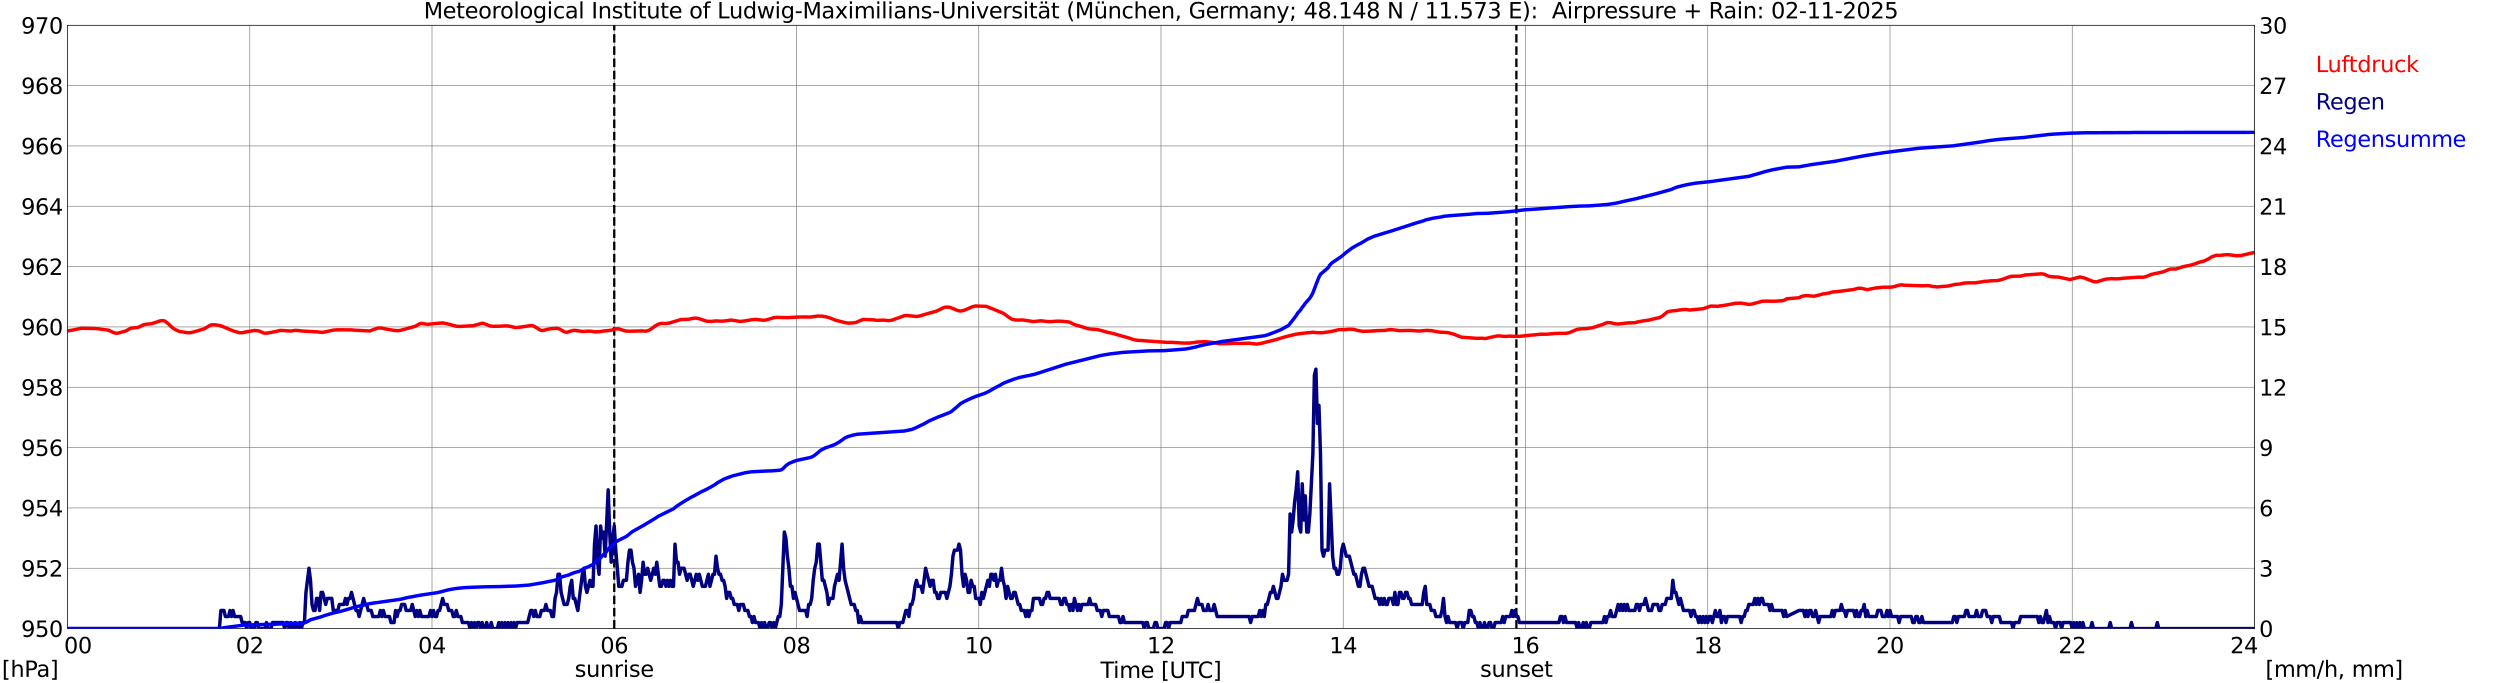 <?xml version="1.0" encoding="utf-8" standalone="no"?>
<!DOCTYPE svg PUBLIC "-//W3C//DTD SVG 1.1//EN"
  "http://www.w3.org/Graphics/SVG/1.1/DTD/svg11.dtd">
<svg xmlns:xlink="http://www.w3.org/1999/xlink" width="1085.4pt" height="296.64pt" viewBox="0 0 1085.4 296.64" xmlns="http://www.w3.org/2000/svg" version="1.1">
 <defs>
  <style type="text/css">*{stroke-linejoin: round; stroke-linecap: butt}</style>
 </defs>
 <g id="figure_1">
  <g id="patch_1">
   <path d="M 0 296.64 
L 1085.4 296.64 
L 1085.4 0 
L 0 0 
z
" style="fill: #ffffff"/>
  </g>
  <g id="axes_1">
   <g id="patch_2">
    <path d="M 29.306 272.909 
L 978.814 272.909 
L 978.814 10.976 
L 29.306 10.976 
z
" style="fill: #ffffff"/>
   </g>
   <g id="patch_3">
    <path d="M 978.814 272.909 
L 978.814 272.909 
L 978.814 10.976 
L 978.814 10.976 
z
" clip-path="url(#pb067fea730)" style="fill: #d3d3d3; opacity: 0.25; stroke: #d3d3d3; stroke-linejoin: miter"/>
   </g>
   <g id="matplotlib.axis_1">
    <g id="xtick_1">
     <g id="line2d_1">
      <path d="M 29.306 272.909 
L 29.306 10.976 
" clip-path="url(#pb067fea730)" style="fill: none; stroke: #808080; stroke-width: 0.3; stroke-linecap: square"/>
     </g>
     <g id="line2d_2"/>
     <g id="text_1">
      <!--    00 -->
      <g transform="translate(18.733 283.627) scale(0.095 -0.095)">
       <defs>
        <path id="DejaVuSans-20" transform="scale(0.016)"/>
        <path id="DejaVuSans-30" d="M 2034 4250 
Q 1547 4250 1301 3770 
Q 1056 3291 1056 2328 
Q 1056 1369 1301 889 
Q 1547 409 2034 409 
Q 2525 409 2770 889 
Q 3016 1369 3016 2328 
Q 3016 3291 2770 3770 
Q 2525 4250 2034 4250 
z
M 2034 4750 
Q 2819 4750 3233 4129 
Q 3647 3509 3647 2328 
Q 3647 1150 3233 529 
Q 2819 -91 2034 -91 
Q 1250 -91 836 529 
Q 422 1150 422 2328 
Q 422 3509 836 4129 
Q 1250 4750 2034 4750 
z
" transform="scale(0.016)"/>
       </defs>
       <use xlink:href="#DejaVuSans-20"/>
       <use xlink:href="#DejaVuSans-20" transform="translate(31.787 0)"/>
       <use xlink:href="#DejaVuSans-20" transform="translate(63.574 0)"/>
       <use xlink:href="#DejaVuSans-30" transform="translate(95.361 0)"/>
       <use xlink:href="#DejaVuSans-30" transform="translate(158.984 0)"/>
      </g>
     </g>
    </g>
    <g id="xtick_2">
     <g id="line2d_3">
      <path d="M 108.431 272.909 
L 108.431 10.976 
" clip-path="url(#pb067fea730)" style="fill: none; stroke: #808080; stroke-width: 0.3; stroke-linecap: square"/>
     </g>
     <g id="line2d_4"/>
     <g id="text_2">
      <!-- 02 -->
      <g transform="translate(102.387 283.627) scale(0.095 -0.095)">
       <defs>
        <path id="DejaVuSans-32" d="M 1228 531 
L 3431 531 
L 3431 0 
L 469 0 
L 469 531 
Q 828 903 1448 1529 
Q 2069 2156 2228 2338 
Q 2531 2678 2651 2914 
Q 2772 3150 2772 3378 
Q 2772 3750 2511 3984 
Q 2250 4219 1831 4219 
Q 1534 4219 1204 4116 
Q 875 4013 500 3803 
L 500 4441 
Q 881 4594 1212 4672 
Q 1544 4750 1819 4750 
Q 2544 4750 2975 4387 
Q 3406 4025 3406 3419 
Q 3406 3131 3298 2873 
Q 3191 2616 2906 2266 
Q 2828 2175 2409 1742 
Q 1991 1309 1228 531 
z
" transform="scale(0.016)"/>
       </defs>
       <use xlink:href="#DejaVuSans-30"/>
       <use xlink:href="#DejaVuSans-32" transform="translate(63.623 0)"/>
      </g>
     </g>
    </g>
    <g id="xtick_3">
     <g id="line2d_5">
      <path d="M 187.557 272.909 
L 187.557 10.976 
" clip-path="url(#pb067fea730)" style="fill: none; stroke: #808080; stroke-width: 0.3; stroke-linecap: square"/>
     </g>
     <g id="line2d_6"/>
     <g id="text_3">
      <!-- 04 -->
      <g transform="translate(181.513 283.627) scale(0.095 -0.095)">
       <defs>
        <path id="DejaVuSans-34" d="M 2419 4116 
L 825 1625 
L 2419 1625 
L 2419 4116 
z
M 2253 4666 
L 3047 4666 
L 3047 1625 
L 3713 1625 
L 3713 1100 
L 3047 1100 
L 3047 0 
L 2419 0 
L 2419 1100 
L 313 1100 
L 313 1709 
L 2253 4666 
z
" transform="scale(0.016)"/>
       </defs>
       <use xlink:href="#DejaVuSans-30"/>
       <use xlink:href="#DejaVuSans-34" transform="translate(63.623 0)"/>
      </g>
     </g>
    </g>
    <g id="xtick_4">
     <g id="line2d_7">
      <path d="M 266.683 272.909 
L 266.683 10.976 
" clip-path="url(#pb067fea730)" style="fill: none; stroke: #808080; stroke-width: 0.3; stroke-linecap: square"/>
     </g>
     <g id="line2d_8"/>
     <g id="text_4">
      <!-- 06 -->
      <g transform="translate(260.638 283.627) scale(0.095 -0.095)">
       <defs>
        <path id="DejaVuSans-36" d="M 2113 2584 
Q 1688 2584 1439 2293 
Q 1191 2003 1191 1497 
Q 1191 994 1439 701 
Q 1688 409 2113 409 
Q 2538 409 2786 701 
Q 3034 994 3034 1497 
Q 3034 2003 2786 2293 
Q 2538 2584 2113 2584 
z
M 3366 4563 
L 3366 3988 
Q 3128 4100 2886 4159 
Q 2644 4219 2406 4219 
Q 1781 4219 1451 3797 
Q 1122 3375 1075 2522 
Q 1259 2794 1537 2939 
Q 1816 3084 2150 3084 
Q 2853 3084 3261 2657 
Q 3669 2231 3669 1497 
Q 3669 778 3244 343 
Q 2819 -91 2113 -91 
Q 1303 -91 875 529 
Q 447 1150 447 2328 
Q 447 3434 972 4092 
Q 1497 4750 2381 4750 
Q 2619 4750 2861 4703 
Q 3103 4656 3366 4563 
z
" transform="scale(0.016)"/>
       </defs>
       <use xlink:href="#DejaVuSans-30"/>
       <use xlink:href="#DejaVuSans-36" transform="translate(63.623 0)"/>
      </g>
     </g>
    </g>
    <g id="xtick_5">
     <g id="line2d_9">
      <path d="M 345.808 272.909 
L 345.808 10.976 
" clip-path="url(#pb067fea730)" style="fill: none; stroke: #808080; stroke-width: 0.3; stroke-linecap: square"/>
     </g>
     <g id="line2d_10"/>
     <g id="text_5">
      <!-- 08 -->
      <g transform="translate(339.764 283.627) scale(0.095 -0.095)">
       <defs>
        <path id="DejaVuSans-38" d="M 2034 2216 
Q 1584 2216 1326 1975 
Q 1069 1734 1069 1313 
Q 1069 891 1326 650 
Q 1584 409 2034 409 
Q 2484 409 2743 651 
Q 3003 894 3003 1313 
Q 3003 1734 2745 1975 
Q 2488 2216 2034 2216 
z
M 1403 2484 
Q 997 2584 770 2862 
Q 544 3141 544 3541 
Q 544 4100 942 4425 
Q 1341 4750 2034 4750 
Q 2731 4750 3128 4425 
Q 3525 4100 3525 3541 
Q 3525 3141 3298 2862 
Q 3072 2584 2669 2484 
Q 3125 2378 3379 2068 
Q 3634 1759 3634 1313 
Q 3634 634 3220 271 
Q 2806 -91 2034 -91 
Q 1263 -91 848 271 
Q 434 634 434 1313 
Q 434 1759 690 2068 
Q 947 2378 1403 2484 
z
M 1172 3481 
Q 1172 3119 1398 2916 
Q 1625 2713 2034 2713 
Q 2441 2713 2670 2916 
Q 2900 3119 2900 3481 
Q 2900 3844 2670 4047 
Q 2441 4250 2034 4250 
Q 1625 4250 1398 4047 
Q 1172 3844 1172 3481 
z
" transform="scale(0.016)"/>
       </defs>
       <use xlink:href="#DejaVuSans-30"/>
       <use xlink:href="#DejaVuSans-38" transform="translate(63.623 0)"/>
      </g>
     </g>
    </g>
    <g id="xtick_6">
     <g id="line2d_11">
      <path d="M 424.934 272.909 
L 424.934 10.976 
" clip-path="url(#pb067fea730)" style="fill: none; stroke: #808080; stroke-width: 0.3; stroke-linecap: square"/>
     </g>
     <g id="line2d_12"/>
     <g id="text_6">
      <!-- 10 -->
      <g transform="translate(418.89 283.627) scale(0.095 -0.095)">
       <defs>
        <path id="DejaVuSans-31" d="M 794 531 
L 1825 531 
L 1825 4091 
L 703 3866 
L 703 4441 
L 1819 4666 
L 2450 4666 
L 2450 531 
L 3481 531 
L 3481 0 
L 794 0 
L 794 531 
z
" transform="scale(0.016)"/>
       </defs>
       <use xlink:href="#DejaVuSans-31"/>
       <use xlink:href="#DejaVuSans-30" transform="translate(63.623 0)"/>
      </g>
     </g>
    </g>
    <g id="xtick_7">
     <g id="line2d_13">
      <path d="M 504.06 272.909 
L 504.06 10.976 
" clip-path="url(#pb067fea730)" style="fill: none; stroke: #808080; stroke-width: 0.3; stroke-linecap: square"/>
     </g>
     <g id="line2d_14"/>
     <g id="text_7">
      <!-- 12 -->
      <g transform="translate(498.015 283.627) scale(0.095 -0.095)">
       <use xlink:href="#DejaVuSans-31"/>
       <use xlink:href="#DejaVuSans-32" transform="translate(63.623 0)"/>
      </g>
     </g>
    </g>
    <g id="xtick_8">
     <g id="line2d_15">
      <path d="M 583.185 272.909 
L 583.185 10.976 
" clip-path="url(#pb067fea730)" style="fill: none; stroke: #808080; stroke-width: 0.3; stroke-linecap: square"/>
     </g>
     <g id="line2d_16"/>
     <g id="text_8">
      <!-- 14 -->
      <g transform="translate(577.141 283.627) scale(0.095 -0.095)">
       <use xlink:href="#DejaVuSans-31"/>
       <use xlink:href="#DejaVuSans-34" transform="translate(63.623 0)"/>
      </g>
     </g>
    </g>
    <g id="xtick_9">
     <g id="line2d_17">
      <path d="M 662.311 272.909 
L 662.311 10.976 
" clip-path="url(#pb067fea730)" style="fill: none; stroke: #808080; stroke-width: 0.3; stroke-linecap: square"/>
     </g>
     <g id="line2d_18"/>
     <g id="text_9">
      <!-- 16 -->
      <g transform="translate(656.267 283.627) scale(0.095 -0.095)">
       <use xlink:href="#DejaVuSans-31"/>
       <use xlink:href="#DejaVuSans-36" transform="translate(63.623 0)"/>
      </g>
     </g>
    </g>
    <g id="xtick_10">
     <g id="line2d_19">
      <path d="M 741.437 272.909 
L 741.437 10.976 
" clip-path="url(#pb067fea730)" style="fill: none; stroke: #808080; stroke-width: 0.3; stroke-linecap: square"/>
     </g>
     <g id="line2d_20"/>
     <g id="text_10">
      <!-- 18 -->
      <g transform="translate(735.392 283.627) scale(0.095 -0.095)">
       <use xlink:href="#DejaVuSans-31"/>
       <use xlink:href="#DejaVuSans-38" transform="translate(63.623 0)"/>
      </g>
     </g>
    </g>
    <g id="xtick_11">
     <g id="line2d_21">
      <path d="M 820.562 272.909 
L 820.562 10.976 
" clip-path="url(#pb067fea730)" style="fill: none; stroke: #808080; stroke-width: 0.3; stroke-linecap: square"/>
     </g>
     <g id="line2d_22"/>
     <g id="text_11">
      <!-- 20 -->
      <g transform="translate(814.518 283.627) scale(0.095 -0.095)">
       <use xlink:href="#DejaVuSans-32"/>
       <use xlink:href="#DejaVuSans-30" transform="translate(63.623 0)"/>
      </g>
     </g>
    </g>
    <g id="xtick_12">
     <g id="line2d_23">
      <path d="M 899.688 272.909 
L 899.688 10.976 
" clip-path="url(#pb067fea730)" style="fill: none; stroke: #808080; stroke-width: 0.3; stroke-linecap: square"/>
     </g>
     <g id="line2d_24"/>
     <g id="text_12">
      <!-- 22 -->
      <g transform="translate(893.644 283.627) scale(0.095 -0.095)">
       <use xlink:href="#DejaVuSans-32"/>
       <use xlink:href="#DejaVuSans-32" transform="translate(63.623 0)"/>
      </g>
     </g>
    </g>
    <g id="xtick_13">
     <g id="line2d_25">
      <path d="M 978.814 272.909 
L 978.814 10.976 
" clip-path="url(#pb067fea730)" style="fill: none; stroke: #808080; stroke-width: 0.3; stroke-linecap: square"/>
     </g>
     <g id="line2d_26"/>
     <g id="text_13">
      <!-- 24    -->
      <g transform="translate(968.241 283.627) scale(0.095 -0.095)">
       <use xlink:href="#DejaVuSans-32"/>
       <use xlink:href="#DejaVuSans-34" transform="translate(63.623 0)"/>
       <use xlink:href="#DejaVuSans-20" transform="translate(127.246 0)"/>
       <use xlink:href="#DejaVuSans-20" transform="translate(159.033 0)"/>
       <use xlink:href="#DejaVuSans-20" transform="translate(190.82 0)"/>
      </g>
     </g>
    </g>
    <g id="text_14">
     <!-- Time [UTC] -->
     <g transform="translate(477.806 294.322) scale(0.095 -0.095)">
      <defs>
       <path id="DejaVuSans-54" d="M -19 4666 
L 3928 4666 
L 3928 4134 
L 2272 4134 
L 2272 0 
L 1638 0 
L 1638 4134 
L -19 4134 
L -19 4666 
z
" transform="scale(0.016)"/>
       <path id="DejaVuSans-69" d="M 603 3500 
L 1178 3500 
L 1178 0 
L 603 0 
L 603 3500 
z
M 603 4863 
L 1178 4863 
L 1178 4134 
L 603 4134 
L 603 4863 
z
" transform="scale(0.016)"/>
       <path id="DejaVuSans-6d" d="M 3328 2828 
Q 3544 3216 3844 3400 
Q 4144 3584 4550 3584 
Q 5097 3584 5394 3201 
Q 5691 2819 5691 2113 
L 5691 0 
L 5113 0 
L 5113 2094 
Q 5113 2597 4934 2840 
Q 4756 3084 4391 3084 
Q 3944 3084 3684 2787 
Q 3425 2491 3425 1978 
L 3425 0 
L 2847 0 
L 2847 2094 
Q 2847 2600 2669 2842 
Q 2491 3084 2119 3084 
Q 1678 3084 1418 2786 
Q 1159 2488 1159 1978 
L 1159 0 
L 581 0 
L 581 3500 
L 1159 3500 
L 1159 2956 
Q 1356 3278 1631 3431 
Q 1906 3584 2284 3584 
Q 2666 3584 2933 3390 
Q 3200 3197 3328 2828 
z
" transform="scale(0.016)"/>
       <path id="DejaVuSans-65" d="M 3597 1894 
L 3597 1613 
L 953 1613 
Q 991 1019 1311 708 
Q 1631 397 2203 397 
Q 2534 397 2845 478 
Q 3156 559 3463 722 
L 3463 178 
Q 3153 47 2828 -22 
Q 2503 -91 2169 -91 
Q 1331 -91 842 396 
Q 353 884 353 1716 
Q 353 2575 817 3079 
Q 1281 3584 2069 3584 
Q 2775 3584 3186 3129 
Q 3597 2675 3597 1894 
z
M 3022 2063 
Q 3016 2534 2758 2815 
Q 2500 3097 2075 3097 
Q 1594 3097 1305 2825 
Q 1016 2553 972 2059 
L 3022 2063 
z
" transform="scale(0.016)"/>
       <path id="DejaVuSans-5b" d="M 550 4863 
L 1875 4863 
L 1875 4416 
L 1125 4416 
L 1125 -397 
L 1875 -397 
L 1875 -844 
L 550 -844 
L 550 4863 
z
" transform="scale(0.016)"/>
       <path id="DejaVuSans-55" d="M 556 4666 
L 1191 4666 
L 1191 1831 
Q 1191 1081 1462 751 
Q 1734 422 2344 422 
Q 2950 422 3222 751 
Q 3494 1081 3494 1831 
L 3494 4666 
L 4128 4666 
L 4128 1753 
Q 4128 841 3676 375 
Q 3225 -91 2344 -91 
Q 1459 -91 1007 375 
Q 556 841 556 1753 
L 556 4666 
z
" transform="scale(0.016)"/>
       <path id="DejaVuSans-43" d="M 4122 4306 
L 4122 3641 
Q 3803 3938 3442 4084 
Q 3081 4231 2675 4231 
Q 1875 4231 1450 3742 
Q 1025 3253 1025 2328 
Q 1025 1406 1450 917 
Q 1875 428 2675 428 
Q 3081 428 3442 575 
Q 3803 722 4122 1019 
L 4122 359 
Q 3791 134 3420 21 
Q 3050 -91 2638 -91 
Q 1578 -91 968 557 
Q 359 1206 359 2328 
Q 359 3453 968 4101 
Q 1578 4750 2638 4750 
Q 3056 4750 3426 4639 
Q 3797 4528 4122 4306 
z
" transform="scale(0.016)"/>
       <path id="DejaVuSans-5d" d="M 1947 4863 
L 1947 -844 
L 622 -844 
L 622 -397 
L 1369 -397 
L 1369 4416 
L 622 4416 
L 622 4863 
L 1947 4863 
z
" transform="scale(0.016)"/>
      </defs>
      <use xlink:href="#DejaVuSans-54"/>
      <use xlink:href="#DejaVuSans-69" transform="translate(57.959 0)"/>
      <use xlink:href="#DejaVuSans-6d" transform="translate(85.742 0)"/>
      <use xlink:href="#DejaVuSans-65" transform="translate(183.154 0)"/>
      <use xlink:href="#DejaVuSans-20" transform="translate(244.678 0)"/>
      <use xlink:href="#DejaVuSans-5b" transform="translate(276.465 0)"/>
      <use xlink:href="#DejaVuSans-55" transform="translate(315.479 0)"/>
      <use xlink:href="#DejaVuSans-54" transform="translate(388.672 0)"/>
      <use xlink:href="#DejaVuSans-43" transform="translate(443.881 0)"/>
      <use xlink:href="#DejaVuSans-5d" transform="translate(513.705 0)"/>
     </g>
    </g>
   </g>
   <g id="matplotlib.axis_2">
    <g id="ytick_1">
     <g id="line2d_27">
      <path d="M 29.306 272.909 
L 978.814 272.909 
" clip-path="url(#pb067fea730)" style="fill: none; stroke: #808080; stroke-width: 0.3; stroke-linecap: square"/>
     </g>
     <g id="line2d_28"/>
     <g id="text_15">
      <!-- 950 -->
      <g transform="translate(9.173 276.518) scale(0.095 -0.095)">
       <defs>
        <path id="DejaVuSans-39" d="M 703 97 
L 703 672 
Q 941 559 1184 500 
Q 1428 441 1663 441 
Q 2288 441 2617 861 
Q 2947 1281 2994 2138 
Q 2813 1869 2534 1725 
Q 2256 1581 1919 1581 
Q 1219 1581 811 2004 
Q 403 2428 403 3163 
Q 403 3881 828 4315 
Q 1253 4750 1959 4750 
Q 2769 4750 3195 4129 
Q 3622 3509 3622 2328 
Q 3622 1225 3098 567 
Q 2575 -91 1691 -91 
Q 1453 -91 1209 -44 
Q 966 3 703 97 
z
M 1959 2075 
Q 2384 2075 2632 2365 
Q 2881 2656 2881 3163 
Q 2881 3666 2632 3958 
Q 2384 4250 1959 4250 
Q 1534 4250 1286 3958 
Q 1038 3666 1038 3163 
Q 1038 2656 1286 2365 
Q 1534 2075 1959 2075 
z
" transform="scale(0.016)"/>
        <path id="DejaVuSans-35" d="M 691 4666 
L 3169 4666 
L 3169 4134 
L 1269 4134 
L 1269 2991 
Q 1406 3038 1543 3061 
Q 1681 3084 1819 3084 
Q 2600 3084 3056 2656 
Q 3513 2228 3513 1497 
Q 3513 744 3044 326 
Q 2575 -91 1722 -91 
Q 1428 -91 1123 -41 
Q 819 9 494 109 
L 494 744 
Q 775 591 1075 516 
Q 1375 441 1709 441 
Q 2250 441 2565 725 
Q 2881 1009 2881 1497 
Q 2881 1984 2565 2268 
Q 2250 2553 1709 2553 
Q 1456 2553 1204 2497 
Q 953 2441 691 2322 
L 691 4666 
z
" transform="scale(0.016)"/>
       </defs>
       <use xlink:href="#DejaVuSans-39"/>
       <use xlink:href="#DejaVuSans-35" transform="translate(63.623 0)"/>
       <use xlink:href="#DejaVuSans-30" transform="translate(127.246 0)"/>
      </g>
     </g>
    </g>
    <g id="ytick_2">
     <g id="line2d_29">
      <path d="M 29.306 246.715 
L 978.814 246.715 
" clip-path="url(#pb067fea730)" style="fill: none; stroke: #808080; stroke-width: 0.3; stroke-linecap: square"/>
     </g>
     <g id="line2d_30"/>
     <g id="text_16">
      <!-- 952 -->
      <g transform="translate(9.173 250.325) scale(0.095 -0.095)">
       <use xlink:href="#DejaVuSans-39"/>
       <use xlink:href="#DejaVuSans-35" transform="translate(63.623 0)"/>
       <use xlink:href="#DejaVuSans-32" transform="translate(127.246 0)"/>
      </g>
     </g>
    </g>
    <g id="ytick_3">
     <g id="line2d_31">
      <path d="M 29.306 220.522 
L 978.814 220.522 
" clip-path="url(#pb067fea730)" style="fill: none; stroke: #808080; stroke-width: 0.3; stroke-linecap: square"/>
     </g>
     <g id="line2d_32"/>
     <g id="text_17">
      <!-- 954 -->
      <g transform="translate(9.173 224.131) scale(0.095 -0.095)">
       <use xlink:href="#DejaVuSans-39"/>
       <use xlink:href="#DejaVuSans-35" transform="translate(63.623 0)"/>
       <use xlink:href="#DejaVuSans-34" transform="translate(127.246 0)"/>
      </g>
     </g>
    </g>
    <g id="ytick_4">
     <g id="line2d_33">
      <path d="M 29.306 194.329 
L 978.814 194.329 
" clip-path="url(#pb067fea730)" style="fill: none; stroke: #808080; stroke-width: 0.3; stroke-linecap: square"/>
     </g>
     <g id="line2d_34"/>
     <g id="text_18">
      <!-- 956 -->
      <g transform="translate(9.173 197.938) scale(0.095 -0.095)">
       <use xlink:href="#DejaVuSans-39"/>
       <use xlink:href="#DejaVuSans-35" transform="translate(63.623 0)"/>
       <use xlink:href="#DejaVuSans-36" transform="translate(127.246 0)"/>
      </g>
     </g>
    </g>
    <g id="ytick_5">
     <g id="line2d_35">
      <path d="M 29.306 168.136 
L 978.814 168.136 
" clip-path="url(#pb067fea730)" style="fill: none; stroke: #808080; stroke-width: 0.3; stroke-linecap: square"/>
     </g>
     <g id="line2d_36"/>
     <g id="text_19">
      <!-- 958 -->
      <g transform="translate(9.173 171.745) scale(0.095 -0.095)">
       <use xlink:href="#DejaVuSans-39"/>
       <use xlink:href="#DejaVuSans-35" transform="translate(63.623 0)"/>
       <use xlink:href="#DejaVuSans-38" transform="translate(127.246 0)"/>
      </g>
     </g>
    </g>
    <g id="ytick_6">
     <g id="line2d_37">
      <path d="M 29.306 141.942 
L 978.814 141.942 
" clip-path="url(#pb067fea730)" style="fill: none; stroke: #808080; stroke-width: 0.3; stroke-linecap: square"/>
     </g>
     <g id="line2d_38"/>
     <g id="text_20">
      <!-- 960 -->
      <g transform="translate(9.173 145.551) scale(0.095 -0.095)">
       <use xlink:href="#DejaVuSans-39"/>
       <use xlink:href="#DejaVuSans-36" transform="translate(63.623 0)"/>
       <use xlink:href="#DejaVuSans-30" transform="translate(127.246 0)"/>
      </g>
     </g>
    </g>
    <g id="ytick_7">
     <g id="line2d_39">
      <path d="M 29.306 115.749 
L 978.814 115.749 
" clip-path="url(#pb067fea730)" style="fill: none; stroke: #808080; stroke-width: 0.3; stroke-linecap: square"/>
     </g>
     <g id="line2d_40"/>
     <g id="text_21">
      <!-- 962 -->
      <g transform="translate(9.173 119.358) scale(0.095 -0.095)">
       <use xlink:href="#DejaVuSans-39"/>
       <use xlink:href="#DejaVuSans-36" transform="translate(63.623 0)"/>
       <use xlink:href="#DejaVuSans-32" transform="translate(127.246 0)"/>
      </g>
     </g>
    </g>
    <g id="ytick_8">
     <g id="line2d_41">
      <path d="M 29.306 89.556 
L 978.814 89.556 
" clip-path="url(#pb067fea730)" style="fill: none; stroke: #808080; stroke-width: 0.3; stroke-linecap: square"/>
     </g>
     <g id="line2d_42"/>
     <g id="text_22">
      <!-- 964 -->
      <g transform="translate(9.173 93.165) scale(0.095 -0.095)">
       <use xlink:href="#DejaVuSans-39"/>
       <use xlink:href="#DejaVuSans-36" transform="translate(63.623 0)"/>
       <use xlink:href="#DejaVuSans-34" transform="translate(127.246 0)"/>
      </g>
     </g>
    </g>
    <g id="ytick_9">
     <g id="line2d_43">
      <path d="M 29.306 63.362 
L 978.814 63.362 
" clip-path="url(#pb067fea730)" style="fill: none; stroke: #808080; stroke-width: 0.3; stroke-linecap: square"/>
     </g>
     <g id="line2d_44"/>
     <g id="text_23">
      <!-- 966 -->
      <g transform="translate(9.173 66.972) scale(0.095 -0.095)">
       <use xlink:href="#DejaVuSans-39"/>
       <use xlink:href="#DejaVuSans-36" transform="translate(63.623 0)"/>
       <use xlink:href="#DejaVuSans-36" transform="translate(127.246 0)"/>
      </g>
     </g>
    </g>
    <g id="ytick_10">
     <g id="line2d_45">
      <path d="M 29.306 37.169 
L 978.814 37.169 
" clip-path="url(#pb067fea730)" style="fill: none; stroke: #808080; stroke-width: 0.3; stroke-linecap: square"/>
     </g>
     <g id="line2d_46"/>
     <g id="text_24">
      <!-- 968 -->
      <g transform="translate(9.173 40.778) scale(0.095 -0.095)">
       <use xlink:href="#DejaVuSans-39"/>
       <use xlink:href="#DejaVuSans-36" transform="translate(63.623 0)"/>
       <use xlink:href="#DejaVuSans-38" transform="translate(127.246 0)"/>
      </g>
     </g>
    </g>
    <g id="ytick_11">
     <g id="line2d_47">
      <path d="M 29.306 10.976 
L 978.814 10.976 
" clip-path="url(#pb067fea730)" style="fill: none; stroke: #808080; stroke-width: 0.3; stroke-linecap: square"/>
     </g>
     <g id="line2d_48"/>
     <g id="text_25">
      <!-- 970 -->
      <g transform="translate(9.173 14.585) scale(0.095 -0.095)">
       <defs>
        <path id="DejaVuSans-37" d="M 525 4666 
L 3525 4666 
L 3525 4397 
L 1831 0 
L 1172 0 
L 2766 4134 
L 525 4134 
L 525 4666 
z
" transform="scale(0.016)"/>
       </defs>
       <use xlink:href="#DejaVuSans-39"/>
       <use xlink:href="#DejaVuSans-37" transform="translate(63.623 0)"/>
       <use xlink:href="#DejaVuSans-30" transform="translate(127.246 0)"/>
      </g>
     </g>
    </g>
   </g>
   <g id="line2d_49">
    <path d="M 266.683 272.909 
L 266.683 10.976 
" clip-path="url(#pb067fea730)" style="fill: none; stroke-dasharray: 3.7,1.6; stroke-dashoffset: 0; stroke: #000000"/>
   </g>
   <g id="line2d_50">
    <path d="M 658.355 272.909 
L 658.355 10.976 
" clip-path="url(#pb067fea730)" style="fill: none; stroke-dasharray: 3.7,1.6; stroke-dashoffset: 0; stroke: #000000"/>
   </g>
   <g id="line2d_51">
    <path d="M 29.306 143.645 
L 31.284 143.357 
L 35.24 142.518 
L 41.175 142.623 
L 43.153 142.807 
L 47.109 143.357 
L 48.428 143.959 
L 49.087 144.326 
L 50.406 144.693 
L 51.065 144.666 
L 54.362 143.776 
L 55.022 143.488 
L 56.34 142.702 
L 57 142.44 
L 58.319 142.335 
L 59.637 142.204 
L 60.297 141.995 
L 62.275 140.999 
L 63.594 140.737 
L 65.572 140.606 
L 67.55 139.978 
L 69.528 139.297 
L 70.847 139.192 
L 71.506 139.375 
L 72.825 140.344 
L 74.803 142.257 
L 76.122 143.121 
L 78.1 143.959 
L 81.397 144.431 
L 82.716 144.431 
L 84.034 144.142 
L 88.65 142.754 
L 91.288 141.209 
L 91.947 141.025 
L 93.266 140.999 
L 95.244 141.314 
L 96.563 141.707 
L 101.178 143.645 
L 103.816 144.431 
L 105.135 144.457 
L 107.113 144.038 
L 110.41 143.488 
L 111.728 143.592 
L 112.388 143.697 
L 113.707 144.221 
L 114.366 144.535 
L 115.025 144.666 
L 116.344 144.562 
L 119.641 143.959 
L 121.619 143.461 
L 122.938 143.514 
L 126.235 143.723 
L 128.213 143.435 
L 129.532 143.514 
L 131.51 143.75 
L 137.444 144.064 
L 139.422 144.273 
L 140.082 144.326 
L 144.697 143.33 
L 146.676 143.173 
L 152.61 143.226 
L 154.588 143.409 
L 156.566 143.488 
L 160.523 143.697 
L 162.501 142.964 
L 163.819 142.518 
L 164.479 142.388 
L 165.798 142.466 
L 167.776 142.885 
L 171.073 143.435 
L 172.391 143.566 
L 173.71 143.461 
L 175.029 143.121 
L 180.304 141.654 
L 182.282 140.528 
L 182.941 140.397 
L 185.579 140.816 
L 190.854 140.292 
L 192.173 140.187 
L 194.151 140.58 
L 198.107 141.628 
L 199.426 141.733 
L 205.36 141.418 
L 206.679 141.078 
L 209.317 140.344 
L 209.976 140.423 
L 211.295 140.947 
L 212.614 141.471 
L 213.932 141.68 
L 217.229 141.602 
L 219.867 141.471 
L 221.186 141.628 
L 223.823 142.23 
L 225.142 142.126 
L 230.417 141.366 
L 231.076 141.366 
L 231.736 141.576 
L 233.054 142.361 
L 234.373 143.226 
L 235.033 143.461 
L 235.692 143.488 
L 237.67 142.99 
L 238.989 142.728 
L 241.626 142.518 
L 242.286 142.623 
L 242.945 142.859 
L 244.923 144.012 
L 245.583 144.221 
L 246.242 144.247 
L 247.561 143.802 
L 248.88 143.435 
L 250.198 143.488 
L 252.836 143.907 
L 254.155 143.854 
L 255.473 143.75 
L 256.792 143.828 
L 258.111 144.064 
L 260.089 144.038 
L 262.067 143.723 
L 265.364 143.357 
L 267.342 142.807 
L 268.002 142.728 
L 268.661 142.78 
L 270.639 143.435 
L 271.958 143.75 
L 273.277 143.802 
L 278.552 143.671 
L 280.53 143.776 
L 281.849 143.357 
L 282.508 142.964 
L 284.486 141.497 
L 285.805 140.764 
L 287.124 140.423 
L 289.102 140.475 
L 290.42 140.292 
L 295.696 138.72 
L 298.992 138.616 
L 300.971 138.17 
L 302.289 138.118 
L 303.608 138.406 
L 306.905 139.48 
L 308.883 139.532 
L 310.861 139.323 
L 312.839 139.428 
L 314.158 139.401 
L 317.455 138.956 
L 319.433 139.271 
L 321.411 139.559 
L 323.39 139.323 
L 326.686 138.773 
L 328.005 138.668 
L 329.983 138.878 
L 331.302 139.035 
L 332.621 138.93 
L 333.94 138.537 
L 335.918 137.935 
L 337.236 137.778 
L 341.852 137.908 
L 346.468 137.647 
L 349.765 137.594 
L 351.743 137.673 
L 353.062 137.489 
L 355.04 137.201 
L 357.018 137.28 
L 358.996 137.62 
L 360.315 138.039 
L 362.952 139.087 
L 364.271 139.401 
L 365.59 139.716 
L 366.909 140.083 
L 368.227 140.292 
L 370.206 140.187 
L 371.524 140.03 
L 374.162 138.878 
L 374.821 138.668 
L 379.437 138.878 
L 380.756 139.087 
L 382.074 139.035 
L 383.393 138.982 
L 386.031 139.218 
L 387.349 138.956 
L 390.646 137.804 
L 392.624 137.044 
L 393.943 136.992 
L 397.899 137.411 
L 399.218 137.201 
L 403.175 136.023 
L 406.471 135.132 
L 409.768 133.534 
L 410.428 133.351 
L 411.746 133.325 
L 413.065 133.665 
L 415.703 134.791 
L 417.022 135.053 
L 418.34 134.791 
L 419.659 134.268 
L 422.297 133.115 
L 423.615 132.853 
L 428.231 133.01 
L 430.869 134.058 
L 435.484 135.97 
L 436.144 136.363 
L 438.122 137.856 
L 439.44 138.616 
L 440.759 138.904 
L 442.078 138.956 
L 444.056 138.93 
L 448.672 139.611 
L 451.969 139.271 
L 454.606 139.585 
L 455.925 139.663 
L 458.563 139.454 
L 460.541 139.454 
L 463.838 139.742 
L 464.497 139.925 
L 466.475 140.921 
L 470.431 142.073 
L 471.75 142.545 
L 473.069 142.807 
L 475.047 142.964 
L 476.366 143.069 
L 478.344 143.566 
L 480.981 144.3 
L 483.619 144.876 
L 487.575 146.055 
L 489.553 146.552 
L 492.191 147.443 
L 493.51 147.705 
L 506.697 148.648 
L 508.675 148.622 
L 513.95 148.962 
L 516.588 148.936 
L 519.885 148.491 
L 523.182 148.307 
L 526.479 148.648 
L 529.116 149.198 
L 530.435 149.224 
L 536.369 149.067 
L 538.348 149.119 
L 540.985 149.041 
L 542.304 148.988 
L 545.601 149.407 
L 547.579 149.067 
L 554.173 147.39 
L 558.129 146.186 
L 560.766 145.557 
L 562.745 145.085 
L 564.723 144.797 
L 569.998 144.247 
L 571.317 144.404 
L 573.954 144.483 
L 577.91 143.933 
L 581.207 143.147 
L 584.504 143.095 
L 585.164 142.938 
L 587.142 142.938 
L 587.801 143.016 
L 589.779 143.54 
L 591.757 143.854 
L 595.054 143.75 
L 597.692 143.54 
L 600.989 143.461 
L 603.626 143.095 
L 604.945 143.2 
L 607.582 143.54 
L 612.198 143.461 
L 616.154 143.723 
L 619.451 143.435 
L 621.429 143.54 
L 624.726 144.169 
L 628.683 144.404 
L 631.32 145.138 
L 633.298 145.95 
L 634.617 146.395 
L 641.211 146.893 
L 643.189 146.84 
L 644.508 146.945 
L 645.167 146.945 
L 647.805 146.317 
L 649.783 145.897 
L 650.442 145.819 
L 653.739 146.081 
L 655.058 145.924 
L 657.695 146.028 
L 659.674 146.028 
L 664.949 145.478 
L 666.927 145.321 
L 668.905 145.085 
L 671.542 145.112 
L 675.499 144.745 
L 680.114 144.693 
L 681.433 144.378 
L 684.73 142.99 
L 686.049 142.78 
L 688.686 142.676 
L 691.324 142.309 
L 695.939 140.816 
L 697.258 140.24 
L 697.918 140.03 
L 699.236 140.109 
L 701.215 140.58 
L 702.533 140.685 
L 705.171 140.371 
L 707.149 140.161 
L 709.786 140.109 
L 711.105 139.742 
L 713.743 139.271 
L 715.721 139.009 
L 718.358 138.354 
L 720.337 137.935 
L 721.655 137.254 
L 723.633 135.603 
L 724.293 135.263 
L 725.612 135.027 
L 727.59 134.844 
L 728.909 134.634 
L 730.887 134.372 
L 732.205 134.372 
L 733.524 134.608 
L 739.459 134.032 
L 742.756 132.879 
L 746.052 132.984 
L 746.712 132.775 
L 747.371 132.775 
L 748.69 132.565 
L 751.987 131.963 
L 753.306 131.674 
L 755.943 131.596 
L 757.921 131.91 
L 759.24 132.172 
L 760.559 132.015 
L 765.174 130.784 
L 766.493 130.732 
L 770.449 130.784 
L 773.746 130.574 
L 774.406 130.417 
L 775.065 130.129 
L 775.725 129.71 
L 781 129.291 
L 782.318 128.61 
L 784.296 128.322 
L 787.593 128.61 
L 789.572 128.138 
L 791.55 127.588 
L 792.868 127.457 
L 793.528 127.274 
L 794.187 127.222 
L 794.847 126.96 
L 796.165 126.672 
L 796.825 126.698 
L 798.143 126.541 
L 804.737 125.702 
L 806.715 125.152 
L 808.034 125.152 
L 810.672 125.755 
L 814.628 124.969 
L 815.287 124.995 
L 817.265 124.707 
L 821.222 124.655 
L 822.541 124.393 
L 824.519 123.79 
L 825.837 123.659 
L 826.497 123.816 
L 834.409 124.078 
L 837.047 123.974 
L 838.366 124.183 
L 839.025 124.393 
L 839.684 124.393 
L 841.003 124.576 
L 842.981 124.393 
L 844.3 124.288 
L 845.619 124.209 
L 848.916 123.45 
L 850.894 123.319 
L 852.872 122.874 
L 854.85 122.795 
L 857.488 122.795 
L 862.103 122.088 
L 862.763 122.114 
L 864.082 121.931 
L 867.378 121.8 
L 869.357 121.276 
L 871.994 120.307 
L 873.313 119.94 
L 877.269 119.887 
L 879.247 119.39 
L 886.5 118.866 
L 887.819 119.18 
L 889.138 119.809 
L 890.457 120.149 
L 893.754 120.307 
L 898.369 121.302 
L 899.029 121.302 
L 902.985 120.228 
L 904.963 120.699 
L 908.919 122.271 
L 910.238 122.376 
L 914.194 121.197 
L 916.832 120.961 
L 918.151 121.066 
L 920.129 121.014 
L 921.448 120.83 
L 928.041 120.359 
L 930.679 120.359 
L 931.998 119.966 
L 933.976 119.154 
L 935.295 118.866 
L 939.251 118.002 
L 941.888 116.901 
L 943.207 116.77 
L 944.526 116.823 
L 947.163 115.985 
L 947.823 115.775 
L 949.142 115.513 
L 951.12 115.12 
L 953.098 114.518 
L 954.417 113.968 
L 957.054 113.261 
L 959.032 112.291 
L 960.351 111.453 
L 962.329 110.825 
L 963.648 110.877 
L 966.945 110.536 
L 968.264 110.667 
L 970.901 111.034 
L 972.879 110.982 
L 974.198 110.641 
L 975.517 110.353 
L 976.836 110.013 
L 978.154 109.768 
L 978.154 109.768 
" clip-path="url(#pb067fea730)" style="fill: none; stroke: #ff0000; stroke-width: 1.5; stroke-linecap: square"/>
   </g>
   <g id="patch_4">
    <path d="M 29.306 272.909 
L 29.306 10.976 
" style="fill: none; stroke: #000000; stroke-width: 0.3; stroke-linejoin: miter; stroke-linecap: square"/>
   </g>
   <g id="patch_5">
    <path d="M 29.306 272.909 
L 978.814 272.909 
" style="fill: none; stroke: #000000; stroke-width: 0.3; stroke-linejoin: miter; stroke-linecap: square"/>
   </g>
   <g id="patch_6">
    <path d="M 29.306 10.976 
L 978.814 10.976 
" style="fill: none; stroke: #000000; stroke-width: 0.3; stroke-linejoin: miter; stroke-linecap: square"/>
   </g>
   <g id="text_26">
    <!-- sunrise -->
    <g transform="translate(249.518 293.863) scale(0.095 -0.095)">
     <defs>
      <path id="DejaVuSans-73" d="M 2834 3397 
L 2834 2853 
Q 2591 2978 2328 3040 
Q 2066 3103 1784 3103 
Q 1356 3103 1142 2972 
Q 928 2841 928 2578 
Q 928 2378 1081 2264 
Q 1234 2150 1697 2047 
L 1894 2003 
Q 2506 1872 2764 1633 
Q 3022 1394 3022 966 
Q 3022 478 2636 193 
Q 2250 -91 1575 -91 
Q 1294 -91 989 -36 
Q 684 19 347 128 
L 347 722 
Q 666 556 975 473 
Q 1284 391 1588 391 
Q 1994 391 2212 530 
Q 2431 669 2431 922 
Q 2431 1156 2273 1281 
Q 2116 1406 1581 1522 
L 1381 1569 
Q 847 1681 609 1914 
Q 372 2147 372 2553 
Q 372 3047 722 3315 
Q 1072 3584 1716 3584 
Q 2034 3584 2315 3537 
Q 2597 3491 2834 3397 
z
" transform="scale(0.016)"/>
      <path id="DejaVuSans-75" d="M 544 1381 
L 544 3500 
L 1119 3500 
L 1119 1403 
Q 1119 906 1312 657 
Q 1506 409 1894 409 
Q 2359 409 2629 706 
Q 2900 1003 2900 1516 
L 2900 3500 
L 3475 3500 
L 3475 0 
L 2900 0 
L 2900 538 
Q 2691 219 2414 64 
Q 2138 -91 1772 -91 
Q 1169 -91 856 284 
Q 544 659 544 1381 
z
M 1991 3584 
L 1991 3584 
z
" transform="scale(0.016)"/>
      <path id="DejaVuSans-6e" d="M 3513 2113 
L 3513 0 
L 2938 0 
L 2938 2094 
Q 2938 2591 2744 2837 
Q 2550 3084 2163 3084 
Q 1697 3084 1428 2787 
Q 1159 2491 1159 1978 
L 1159 0 
L 581 0 
L 581 3500 
L 1159 3500 
L 1159 2956 
Q 1366 3272 1645 3428 
Q 1925 3584 2291 3584 
Q 2894 3584 3203 3211 
Q 3513 2838 3513 2113 
z
" transform="scale(0.016)"/>
      <path id="DejaVuSans-72" d="M 2631 2963 
Q 2534 3019 2420 3045 
Q 2306 3072 2169 3072 
Q 1681 3072 1420 2755 
Q 1159 2438 1159 1844 
L 1159 0 
L 581 0 
L 581 3500 
L 1159 3500 
L 1159 2956 
Q 1341 3275 1631 3429 
Q 1922 3584 2338 3584 
Q 2397 3584 2469 3576 
Q 2541 3569 2628 3553 
L 2631 2963 
z
" transform="scale(0.016)"/>
     </defs>
     <use xlink:href="#DejaVuSans-73"/>
     <use xlink:href="#DejaVuSans-75" transform="translate(52.1 0)"/>
     <use xlink:href="#DejaVuSans-6e" transform="translate(115.479 0)"/>
     <use xlink:href="#DejaVuSans-72" transform="translate(178.857 0)"/>
     <use xlink:href="#DejaVuSans-69" transform="translate(219.971 0)"/>
     <use xlink:href="#DejaVuSans-73" transform="translate(247.754 0)"/>
     <use xlink:href="#DejaVuSans-65" transform="translate(299.854 0)"/>
    </g>
   </g>
   <g id="text_27">
    <!-- sunset -->
    <g transform="translate(642.6 293.863) scale(0.095 -0.095)">
     <defs>
      <path id="DejaVuSans-74" d="M 1172 4494 
L 1172 3500 
L 2356 3500 
L 2356 3053 
L 1172 3053 
L 1172 1153 
Q 1172 725 1289 603 
Q 1406 481 1766 481 
L 2356 481 
L 2356 0 
L 1766 0 
Q 1100 0 847 248 
Q 594 497 594 1153 
L 594 3053 
L 172 3053 
L 172 3500 
L 594 3500 
L 594 4494 
L 1172 4494 
z
" transform="scale(0.016)"/>
     </defs>
     <use xlink:href="#DejaVuSans-73"/>
     <use xlink:href="#DejaVuSans-75" transform="translate(52.1 0)"/>
     <use xlink:href="#DejaVuSans-6e" transform="translate(115.479 0)"/>
     <use xlink:href="#DejaVuSans-73" transform="translate(178.857 0)"/>
     <use xlink:href="#DejaVuSans-65" transform="translate(230.957 0)"/>
     <use xlink:href="#DejaVuSans-74" transform="translate(292.48 0)"/>
    </g>
   </g>
   <g id="text_28">
    <!-- [hPa] -->
    <g transform="translate(0.821 293.863) scale(0.095 -0.095)">
     <defs>
      <path id="DejaVuSans-68" d="M 3513 2113 
L 3513 0 
L 2938 0 
L 2938 2094 
Q 2938 2591 2744 2837 
Q 2550 3084 2163 3084 
Q 1697 3084 1428 2787 
Q 1159 2491 1159 1978 
L 1159 0 
L 581 0 
L 581 4863 
L 1159 4863 
L 1159 2956 
Q 1366 3272 1645 3428 
Q 1925 3584 2291 3584 
Q 2894 3584 3203 3211 
Q 3513 2838 3513 2113 
z
" transform="scale(0.016)"/>
      <path id="DejaVuSans-50" d="M 1259 4147 
L 1259 2394 
L 2053 2394 
Q 2494 2394 2734 2622 
Q 2975 2850 2975 3272 
Q 2975 3691 2734 3919 
Q 2494 4147 2053 4147 
L 1259 4147 
z
M 628 4666 
L 2053 4666 
Q 2838 4666 3239 4311 
Q 3641 3956 3641 3272 
Q 3641 2581 3239 2228 
Q 2838 1875 2053 1875 
L 1259 1875 
L 1259 0 
L 628 0 
L 628 4666 
z
" transform="scale(0.016)"/>
      <path id="DejaVuSans-61" d="M 2194 1759 
Q 1497 1759 1228 1600 
Q 959 1441 959 1056 
Q 959 750 1161 570 
Q 1363 391 1709 391 
Q 2188 391 2477 730 
Q 2766 1069 2766 1631 
L 2766 1759 
L 2194 1759 
z
M 3341 1997 
L 3341 0 
L 2766 0 
L 2766 531 
Q 2569 213 2275 61 
Q 1981 -91 1556 -91 
Q 1019 -91 701 211 
Q 384 513 384 1019 
Q 384 1609 779 1909 
Q 1175 2209 1959 2209 
L 2766 2209 
L 2766 2266 
Q 2766 2663 2505 2880 
Q 2244 3097 1772 3097 
Q 1472 3097 1187 3025 
Q 903 2953 641 2809 
L 641 3341 
Q 956 3463 1253 3523 
Q 1550 3584 1831 3584 
Q 2591 3584 2966 3190 
Q 3341 2797 3341 1997 
z
" transform="scale(0.016)"/>
     </defs>
     <use xlink:href="#DejaVuSans-5b"/>
     <use xlink:href="#DejaVuSans-68" transform="translate(39.014 0)"/>
     <use xlink:href="#DejaVuSans-50" transform="translate(102.393 0)"/>
     <use xlink:href="#DejaVuSans-61" transform="translate(158.195 0)"/>
     <use xlink:href="#DejaVuSans-5d" transform="translate(219.475 0)"/>
    </g>
   </g>
   <g id="text_29">
    <!-- Luftdruck -->
    <g style="fill: #ff0000" transform="translate(1005.4 31.291) scale(0.095 -0.095)">
     <defs>
      <path id="DejaVuSans-4c" d="M 628 4666 
L 1259 4666 
L 1259 531 
L 3531 531 
L 3531 0 
L 628 0 
L 628 4666 
z
" transform="scale(0.016)"/>
      <path id="DejaVuSans-66" d="M 2375 4863 
L 2375 4384 
L 1825 4384 
Q 1516 4384 1395 4259 
Q 1275 4134 1275 3809 
L 1275 3500 
L 2222 3500 
L 2222 3053 
L 1275 3053 
L 1275 0 
L 697 0 
L 697 3053 
L 147 3053 
L 147 3500 
L 697 3500 
L 697 3744 
Q 697 4328 969 4595 
Q 1241 4863 1831 4863 
L 2375 4863 
z
" transform="scale(0.016)"/>
      <path id="DejaVuSans-64" d="M 2906 2969 
L 2906 4863 
L 3481 4863 
L 3481 0 
L 2906 0 
L 2906 525 
Q 2725 213 2448 61 
Q 2172 -91 1784 -91 
Q 1150 -91 751 415 
Q 353 922 353 1747 
Q 353 2572 751 3078 
Q 1150 3584 1784 3584 
Q 2172 3584 2448 3432 
Q 2725 3281 2906 2969 
z
M 947 1747 
Q 947 1113 1208 752 
Q 1469 391 1925 391 
Q 2381 391 2643 752 
Q 2906 1113 2906 1747 
Q 2906 2381 2643 2742 
Q 2381 3103 1925 3103 
Q 1469 3103 1208 2742 
Q 947 2381 947 1747 
z
" transform="scale(0.016)"/>
      <path id="DejaVuSans-63" d="M 3122 3366 
L 3122 2828 
Q 2878 2963 2633 3030 
Q 2388 3097 2138 3097 
Q 1578 3097 1268 2742 
Q 959 2388 959 1747 
Q 959 1106 1268 751 
Q 1578 397 2138 397 
Q 2388 397 2633 464 
Q 2878 531 3122 666 
L 3122 134 
Q 2881 22 2623 -34 
Q 2366 -91 2075 -91 
Q 1284 -91 818 406 
Q 353 903 353 1747 
Q 353 2603 823 3093 
Q 1294 3584 2113 3584 
Q 2378 3584 2631 3529 
Q 2884 3475 3122 3366 
z
" transform="scale(0.016)"/>
      <path id="DejaVuSans-6b" d="M 581 4863 
L 1159 4863 
L 1159 1991 
L 2875 3500 
L 3609 3500 
L 1753 1863 
L 3688 0 
L 2938 0 
L 1159 1709 
L 1159 0 
L 581 0 
L 581 4863 
z
" transform="scale(0.016)"/>
     </defs>
     <use xlink:href="#DejaVuSans-4c"/>
     <use xlink:href="#DejaVuSans-75" transform="translate(53.963 0)"/>
     <use xlink:href="#DejaVuSans-66" transform="translate(117.342 0)"/>
     <use xlink:href="#DejaVuSans-74" transform="translate(150.797 0)"/>
     <use xlink:href="#DejaVuSans-64" transform="translate(190.006 0)"/>
     <use xlink:href="#DejaVuSans-72" transform="translate(253.482 0)"/>
     <use xlink:href="#DejaVuSans-75" transform="translate(294.596 0)"/>
     <use xlink:href="#DejaVuSans-63" transform="translate(357.975 0)"/>
     <use xlink:href="#DejaVuSans-6b" transform="translate(412.955 0)"/>
    </g>
   </g>
   <g id="text_30">
    <!-- Regen -->
    <g style="fill: #000080" transform="translate(1005.4 47.531) scale(0.095 -0.095)">
     <defs>
      <path id="DejaVuSans-52" d="M 2841 2188 
Q 3044 2119 3236 1894 
Q 3428 1669 3622 1275 
L 4263 0 
L 3584 0 
L 2988 1197 
Q 2756 1666 2539 1819 
Q 2322 1972 1947 1972 
L 1259 1972 
L 1259 0 
L 628 0 
L 628 4666 
L 2053 4666 
Q 2853 4666 3247 4331 
Q 3641 3997 3641 3322 
Q 3641 2881 3436 2590 
Q 3231 2300 2841 2188 
z
M 1259 4147 
L 1259 2491 
L 2053 2491 
Q 2509 2491 2742 2702 
Q 2975 2913 2975 3322 
Q 2975 3731 2742 3939 
Q 2509 4147 2053 4147 
L 1259 4147 
z
" transform="scale(0.016)"/>
      <path id="DejaVuSans-67" d="M 2906 1791 
Q 2906 2416 2648 2759 
Q 2391 3103 1925 3103 
Q 1463 3103 1205 2759 
Q 947 2416 947 1791 
Q 947 1169 1205 825 
Q 1463 481 1925 481 
Q 2391 481 2648 825 
Q 2906 1169 2906 1791 
z
M 3481 434 
Q 3481 -459 3084 -895 
Q 2688 -1331 1869 -1331 
Q 1566 -1331 1297 -1286 
Q 1028 -1241 775 -1147 
L 775 -588 
Q 1028 -725 1275 -790 
Q 1522 -856 1778 -856 
Q 2344 -856 2625 -561 
Q 2906 -266 2906 331 
L 2906 616 
Q 2728 306 2450 153 
Q 2172 0 1784 0 
Q 1141 0 747 490 
Q 353 981 353 1791 
Q 353 2603 747 3093 
Q 1141 3584 1784 3584 
Q 2172 3584 2450 3431 
Q 2728 3278 2906 2969 
L 2906 3500 
L 3481 3500 
L 3481 434 
z
" transform="scale(0.016)"/>
     </defs>
     <use xlink:href="#DejaVuSans-52"/>
     <use xlink:href="#DejaVuSans-65" transform="translate(64.982 0)"/>
     <use xlink:href="#DejaVuSans-67" transform="translate(126.506 0)"/>
     <use xlink:href="#DejaVuSans-65" transform="translate(189.982 0)"/>
     <use xlink:href="#DejaVuSans-6e" transform="translate(251.506 0)"/>
    </g>
   </g>
   <g id="text_31">
    <!-- Regensumme -->
    <g style="fill: #0000ff" transform="translate(1005.4 63.771) scale(0.095 -0.095)">
     <use xlink:href="#DejaVuSans-52"/>
     <use xlink:href="#DejaVuSans-65" transform="translate(64.982 0)"/>
     <use xlink:href="#DejaVuSans-67" transform="translate(126.506 0)"/>
     <use xlink:href="#DejaVuSans-65" transform="translate(189.982 0)"/>
     <use xlink:href="#DejaVuSans-6e" transform="translate(251.506 0)"/>
     <use xlink:href="#DejaVuSans-73" transform="translate(314.885 0)"/>
     <use xlink:href="#DejaVuSans-75" transform="translate(366.984 0)"/>
     <use xlink:href="#DejaVuSans-6d" transform="translate(430.363 0)"/>
     <use xlink:href="#DejaVuSans-6d" transform="translate(527.775 0)"/>
     <use xlink:href="#DejaVuSans-65" transform="translate(625.188 0)"/>
    </g>
   </g>
   <g id="text_32">
    <!-- Meteorological Institute of Ludwig-Maximilians-Universität (München, Germany; 48.148 N / 11.573 E):  Airpressure + Rain: 02-11-2025 -->
    <g transform="translate(183.991 7.976) scale(0.095 -0.095)">
     <defs>
      <path id="DejaVuSans-4d" d="M 628 4666 
L 1569 4666 
L 2759 1491 
L 3956 4666 
L 4897 4666 
L 4897 0 
L 4281 0 
L 4281 4097 
L 3078 897 
L 2444 897 
L 1241 4097 
L 1241 0 
L 628 0 
L 628 4666 
z
" transform="scale(0.016)"/>
      <path id="DejaVuSans-6f" d="M 1959 3097 
Q 1497 3097 1228 2736 
Q 959 2375 959 1747 
Q 959 1119 1226 758 
Q 1494 397 1959 397 
Q 2419 397 2687 759 
Q 2956 1122 2956 1747 
Q 2956 2369 2687 2733 
Q 2419 3097 1959 3097 
z
M 1959 3584 
Q 2709 3584 3137 3096 
Q 3566 2609 3566 1747 
Q 3566 888 3137 398 
Q 2709 -91 1959 -91 
Q 1206 -91 779 398 
Q 353 888 353 1747 
Q 353 2609 779 3096 
Q 1206 3584 1959 3584 
z
" transform="scale(0.016)"/>
      <path id="DejaVuSans-6c" d="M 603 4863 
L 1178 4863 
L 1178 0 
L 603 0 
L 603 4863 
z
" transform="scale(0.016)"/>
      <path id="DejaVuSans-49" d="M 628 4666 
L 1259 4666 
L 1259 0 
L 628 0 
L 628 4666 
z
" transform="scale(0.016)"/>
      <path id="DejaVuSans-77" d="M 269 3500 
L 844 3500 
L 1563 769 
L 2278 3500 
L 2956 3500 
L 3675 769 
L 4391 3500 
L 4966 3500 
L 4050 0 
L 3372 0 
L 2619 2869 
L 1863 0 
L 1184 0 
L 269 3500 
z
" transform="scale(0.016)"/>
      <path id="DejaVuSans-2d" d="M 313 2009 
L 1997 2009 
L 1997 1497 
L 313 1497 
L 313 2009 
z
" transform="scale(0.016)"/>
      <path id="DejaVuSans-78" d="M 3513 3500 
L 2247 1797 
L 3578 0 
L 2900 0 
L 1881 1375 
L 863 0 
L 184 0 
L 1544 1831 
L 300 3500 
L 978 3500 
L 1906 2253 
L 2834 3500 
L 3513 3500 
z
" transform="scale(0.016)"/>
      <path id="DejaVuSans-76" d="M 191 3500 
L 800 3500 
L 1894 563 
L 2988 3500 
L 3597 3500 
L 2284 0 
L 1503 0 
L 191 3500 
z
" transform="scale(0.016)"/>
      <path id="DejaVuSans-e4" d="M 2194 1759 
Q 1497 1759 1228 1600 
Q 959 1441 959 1056 
Q 959 750 1161 570 
Q 1363 391 1709 391 
Q 2188 391 2477 730 
Q 2766 1069 2766 1631 
L 2766 1759 
L 2194 1759 
z
M 3341 1997 
L 3341 0 
L 2766 0 
L 2766 531 
Q 2569 213 2275 61 
Q 1981 -91 1556 -91 
Q 1019 -91 701 211 
Q 384 513 384 1019 
Q 384 1609 779 1909 
Q 1175 2209 1959 2209 
L 2766 2209 
L 2766 2266 
Q 2766 2663 2505 2880 
Q 2244 3097 1772 3097 
Q 1472 3097 1187 3025 
Q 903 2953 641 2809 
L 641 3341 
Q 956 3463 1253 3523 
Q 1550 3584 1831 3584 
Q 2591 3584 2966 3190 
Q 3341 2797 3341 1997 
z
M 2150 4850 
L 2784 4850 
L 2784 4219 
L 2150 4219 
L 2150 4850 
z
M 928 4850 
L 1562 4850 
L 1562 4219 
L 928 4219 
L 928 4850 
z
" transform="scale(0.016)"/>
      <path id="DejaVuSans-28" d="M 1984 4856 
Q 1566 4138 1362 3434 
Q 1159 2731 1159 2009 
Q 1159 1288 1364 580 
Q 1569 -128 1984 -844 
L 1484 -844 
Q 1016 -109 783 600 
Q 550 1309 550 2009 
Q 550 2706 781 3412 
Q 1013 4119 1484 4856 
L 1984 4856 
z
" transform="scale(0.016)"/>
      <path id="DejaVuSans-fc" d="M 544 1381 
L 544 3500 
L 1119 3500 
L 1119 1403 
Q 1119 906 1312 657 
Q 1506 409 1894 409 
Q 2359 409 2629 706 
Q 2900 1003 2900 1516 
L 2900 3500 
L 3475 3500 
L 3475 0 
L 2900 0 
L 2900 538 
Q 2691 219 2414 64 
Q 2138 -91 1772 -91 
Q 1169 -91 856 284 
Q 544 659 544 1381 
z
M 1991 3584 
L 1991 3584 
z
M 2278 4850 
L 2912 4850 
L 2912 4219 
L 2278 4219 
L 2278 4850 
z
M 1056 4850 
L 1690 4850 
L 1690 4219 
L 1056 4219 
L 1056 4850 
z
" transform="scale(0.016)"/>
      <path id="DejaVuSans-2c" d="M 750 794 
L 1409 794 
L 1409 256 
L 897 -744 
L 494 -744 
L 750 256 
L 750 794 
z
" transform="scale(0.016)"/>
      <path id="DejaVuSans-47" d="M 3809 666 
L 3809 1919 
L 2778 1919 
L 2778 2438 
L 4434 2438 
L 4434 434 
Q 4069 175 3628 42 
Q 3188 -91 2688 -91 
Q 1594 -91 976 548 
Q 359 1188 359 2328 
Q 359 3472 976 4111 
Q 1594 4750 2688 4750 
Q 3144 4750 3555 4637 
Q 3966 4525 4313 4306 
L 4313 3634 
Q 3963 3931 3569 4081 
Q 3175 4231 2741 4231 
Q 1884 4231 1454 3753 
Q 1025 3275 1025 2328 
Q 1025 1384 1454 906 
Q 1884 428 2741 428 
Q 3075 428 3337 486 
Q 3600 544 3809 666 
z
" transform="scale(0.016)"/>
      <path id="DejaVuSans-79" d="M 2059 -325 
Q 1816 -950 1584 -1140 
Q 1353 -1331 966 -1331 
L 506 -1331 
L 506 -850 
L 844 -850 
Q 1081 -850 1212 -737 
Q 1344 -625 1503 -206 
L 1606 56 
L 191 3500 
L 800 3500 
L 1894 763 
L 2988 3500 
L 3597 3500 
L 2059 -325 
z
" transform="scale(0.016)"/>
      <path id="DejaVuSans-3b" d="M 750 3309 
L 1409 3309 
L 1409 2516 
L 750 2516 
L 750 3309 
z
M 750 794 
L 1409 794 
L 1409 256 
L 897 -744 
L 494 -744 
L 750 256 
L 750 794 
z
" transform="scale(0.016)"/>
      <path id="DejaVuSans-2e" d="M 684 794 
L 1344 794 
L 1344 0 
L 684 0 
L 684 794 
z
" transform="scale(0.016)"/>
      <path id="DejaVuSans-4e" d="M 628 4666 
L 1478 4666 
L 3547 763 
L 3547 4666 
L 4159 4666 
L 4159 0 
L 3309 0 
L 1241 3903 
L 1241 0 
L 628 0 
L 628 4666 
z
" transform="scale(0.016)"/>
      <path id="DejaVuSans-2f" d="M 1625 4666 
L 2156 4666 
L 531 -594 
L 0 -594 
L 1625 4666 
z
" transform="scale(0.016)"/>
      <path id="DejaVuSans-33" d="M 2597 2516 
Q 3050 2419 3304 2112 
Q 3559 1806 3559 1356 
Q 3559 666 3084 287 
Q 2609 -91 1734 -91 
Q 1441 -91 1130 -33 
Q 819 25 488 141 
L 488 750 
Q 750 597 1062 519 
Q 1375 441 1716 441 
Q 2309 441 2620 675 
Q 2931 909 2931 1356 
Q 2931 1769 2642 2001 
Q 2353 2234 1838 2234 
L 1294 2234 
L 1294 2753 
L 1863 2753 
Q 2328 2753 2575 2939 
Q 2822 3125 2822 3475 
Q 2822 3834 2567 4026 
Q 2313 4219 1838 4219 
Q 1578 4219 1281 4162 
Q 984 4106 628 3988 
L 628 4550 
Q 988 4650 1302 4700 
Q 1616 4750 1894 4750 
Q 2613 4750 3031 4423 
Q 3450 4097 3450 3541 
Q 3450 3153 3228 2886 
Q 3006 2619 2597 2516 
z
" transform="scale(0.016)"/>
      <path id="DejaVuSans-45" d="M 628 4666 
L 3578 4666 
L 3578 4134 
L 1259 4134 
L 1259 2753 
L 3481 2753 
L 3481 2222 
L 1259 2222 
L 1259 531 
L 3634 531 
L 3634 0 
L 628 0 
L 628 4666 
z
" transform="scale(0.016)"/>
      <path id="DejaVuSans-29" d="M 513 4856 
L 1013 4856 
Q 1481 4119 1714 3412 
Q 1947 2706 1947 2009 
Q 1947 1309 1714 600 
Q 1481 -109 1013 -844 
L 513 -844 
Q 928 -128 1133 580 
Q 1338 1288 1338 2009 
Q 1338 2731 1133 3434 
Q 928 4138 513 4856 
z
" transform="scale(0.016)"/>
      <path id="DejaVuSans-3a" d="M 750 794 
L 1409 794 
L 1409 0 
L 750 0 
L 750 794 
z
M 750 3309 
L 1409 3309 
L 1409 2516 
L 750 2516 
L 750 3309 
z
" transform="scale(0.016)"/>
      <path id="DejaVuSans-41" d="M 2188 4044 
L 1331 1722 
L 3047 1722 
L 2188 4044 
z
M 1831 4666 
L 2547 4666 
L 4325 0 
L 3669 0 
L 3244 1197 
L 1141 1197 
L 716 0 
L 50 0 
L 1831 4666 
z
" transform="scale(0.016)"/>
      <path id="DejaVuSans-70" d="M 1159 525 
L 1159 -1331 
L 581 -1331 
L 581 3500 
L 1159 3500 
L 1159 2969 
Q 1341 3281 1617 3432 
Q 1894 3584 2278 3584 
Q 2916 3584 3314 3078 
Q 3713 2572 3713 1747 
Q 3713 922 3314 415 
Q 2916 -91 2278 -91 
Q 1894 -91 1617 61 
Q 1341 213 1159 525 
z
M 3116 1747 
Q 3116 2381 2855 2742 
Q 2594 3103 2138 3103 
Q 1681 3103 1420 2742 
Q 1159 2381 1159 1747 
Q 1159 1113 1420 752 
Q 1681 391 2138 391 
Q 2594 391 2855 752 
Q 3116 1113 3116 1747 
z
" transform="scale(0.016)"/>
      <path id="DejaVuSans-2b" d="M 2944 4013 
L 2944 2272 
L 4684 2272 
L 4684 1741 
L 2944 1741 
L 2944 0 
L 2419 0 
L 2419 1741 
L 678 1741 
L 678 2272 
L 2419 2272 
L 2419 4013 
L 2944 4013 
z
" transform="scale(0.016)"/>
     </defs>
     <use xlink:href="#DejaVuSans-4d"/>
     <use xlink:href="#DejaVuSans-65" transform="translate(86.279 0)"/>
     <use xlink:href="#DejaVuSans-74" transform="translate(147.803 0)"/>
     <use xlink:href="#DejaVuSans-65" transform="translate(187.012 0)"/>
     <use xlink:href="#DejaVuSans-6f" transform="translate(248.535 0)"/>
     <use xlink:href="#DejaVuSans-72" transform="translate(309.717 0)"/>
     <use xlink:href="#DejaVuSans-6f" transform="translate(348.58 0)"/>
     <use xlink:href="#DejaVuSans-6c" transform="translate(409.762 0)"/>
     <use xlink:href="#DejaVuSans-6f" transform="translate(437.545 0)"/>
     <use xlink:href="#DejaVuSans-67" transform="translate(498.727 0)"/>
     <use xlink:href="#DejaVuSans-69" transform="translate(562.203 0)"/>
     <use xlink:href="#DejaVuSans-63" transform="translate(589.986 0)"/>
     <use xlink:href="#DejaVuSans-61" transform="translate(644.967 0)"/>
     <use xlink:href="#DejaVuSans-6c" transform="translate(706.246 0)"/>
     <use xlink:href="#DejaVuSans-20" transform="translate(734.029 0)"/>
     <use xlink:href="#DejaVuSans-49" transform="translate(765.816 0)"/>
     <use xlink:href="#DejaVuSans-6e" transform="translate(795.309 0)"/>
     <use xlink:href="#DejaVuSans-73" transform="translate(858.688 0)"/>
     <use xlink:href="#DejaVuSans-74" transform="translate(910.787 0)"/>
     <use xlink:href="#DejaVuSans-69" transform="translate(949.996 0)"/>
     <use xlink:href="#DejaVuSans-74" transform="translate(977.779 0)"/>
     <use xlink:href="#DejaVuSans-75" transform="translate(1016.988 0)"/>
     <use xlink:href="#DejaVuSans-74" transform="translate(1080.367 0)"/>
     <use xlink:href="#DejaVuSans-65" transform="translate(1119.576 0)"/>
     <use xlink:href="#DejaVuSans-20" transform="translate(1181.1 0)"/>
     <use xlink:href="#DejaVuSans-6f" transform="translate(1212.887 0)"/>
     <use xlink:href="#DejaVuSans-66" transform="translate(1274.068 0)"/>
     <use xlink:href="#DejaVuSans-20" transform="translate(1309.273 0)"/>
     <use xlink:href="#DejaVuSans-4c" transform="translate(1341.061 0)"/>
     <use xlink:href="#DejaVuSans-75" transform="translate(1395.023 0)"/>
     <use xlink:href="#DejaVuSans-64" transform="translate(1458.402 0)"/>
     <use xlink:href="#DejaVuSans-77" transform="translate(1521.879 0)"/>
     <use xlink:href="#DejaVuSans-69" transform="translate(1603.666 0)"/>
     <use xlink:href="#DejaVuSans-67" transform="translate(1631.449 0)"/>
     <use xlink:href="#DejaVuSans-2d" transform="translate(1694.926 0)"/>
     <use xlink:href="#DejaVuSans-4d" transform="translate(1731.01 0)"/>
     <use xlink:href="#DejaVuSans-61" transform="translate(1817.289 0)"/>
     <use xlink:href="#DejaVuSans-78" transform="translate(1878.568 0)"/>
     <use xlink:href="#DejaVuSans-69" transform="translate(1937.748 0)"/>
     <use xlink:href="#DejaVuSans-6d" transform="translate(1965.531 0)"/>
     <use xlink:href="#DejaVuSans-69" transform="translate(2062.943 0)"/>
     <use xlink:href="#DejaVuSans-6c" transform="translate(2090.727 0)"/>
     <use xlink:href="#DejaVuSans-69" transform="translate(2118.51 0)"/>
     <use xlink:href="#DejaVuSans-61" transform="translate(2146.293 0)"/>
     <use xlink:href="#DejaVuSans-6e" transform="translate(2207.572 0)"/>
     <use xlink:href="#DejaVuSans-73" transform="translate(2270.951 0)"/>
     <use xlink:href="#DejaVuSans-2d" transform="translate(2323.051 0)"/>
     <use xlink:href="#DejaVuSans-55" transform="translate(2359.135 0)"/>
     <use xlink:href="#DejaVuSans-6e" transform="translate(2432.328 0)"/>
     <use xlink:href="#DejaVuSans-69" transform="translate(2495.707 0)"/>
     <use xlink:href="#DejaVuSans-76" transform="translate(2523.49 0)"/>
     <use xlink:href="#DejaVuSans-65" transform="translate(2582.67 0)"/>
     <use xlink:href="#DejaVuSans-72" transform="translate(2644.193 0)"/>
     <use xlink:href="#DejaVuSans-73" transform="translate(2685.307 0)"/>
     <use xlink:href="#DejaVuSans-69" transform="translate(2737.406 0)"/>
     <use xlink:href="#DejaVuSans-74" transform="translate(2765.189 0)"/>
     <use xlink:href="#DejaVuSans-e4" transform="translate(2804.398 0)"/>
     <use xlink:href="#DejaVuSans-74" transform="translate(2865.678 0)"/>
     <use xlink:href="#DejaVuSans-20" transform="translate(2904.887 0)"/>
     <use xlink:href="#DejaVuSans-28" transform="translate(2936.674 0)"/>
     <use xlink:href="#DejaVuSans-4d" transform="translate(2975.688 0)"/>
     <use xlink:href="#DejaVuSans-fc" transform="translate(3061.967 0)"/>
     <use xlink:href="#DejaVuSans-6e" transform="translate(3125.346 0)"/>
     <use xlink:href="#DejaVuSans-63" transform="translate(3188.725 0)"/>
     <use xlink:href="#DejaVuSans-68" transform="translate(3243.705 0)"/>
     <use xlink:href="#DejaVuSans-65" transform="translate(3307.084 0)"/>
     <use xlink:href="#DejaVuSans-6e" transform="translate(3368.607 0)"/>
     <use xlink:href="#DejaVuSans-2c" transform="translate(3431.986 0)"/>
     <use xlink:href="#DejaVuSans-20" transform="translate(3463.773 0)"/>
     <use xlink:href="#DejaVuSans-47" transform="translate(3495.561 0)"/>
     <use xlink:href="#DejaVuSans-65" transform="translate(3573.051 0)"/>
     <use xlink:href="#DejaVuSans-72" transform="translate(3634.574 0)"/>
     <use xlink:href="#DejaVuSans-6d" transform="translate(3673.938 0)"/>
     <use xlink:href="#DejaVuSans-61" transform="translate(3771.35 0)"/>
     <use xlink:href="#DejaVuSans-6e" transform="translate(3832.629 0)"/>
     <use xlink:href="#DejaVuSans-79" transform="translate(3896.008 0)"/>
     <use xlink:href="#DejaVuSans-3b" transform="translate(3955.188 0)"/>
     <use xlink:href="#DejaVuSans-20" transform="translate(3988.879 0)"/>
     <use xlink:href="#DejaVuSans-34" transform="translate(4020.666 0)"/>
     <use xlink:href="#DejaVuSans-38" transform="translate(4084.289 0)"/>
     <use xlink:href="#DejaVuSans-2e" transform="translate(4147.912 0)"/>
     <use xlink:href="#DejaVuSans-31" transform="translate(4179.699 0)"/>
     <use xlink:href="#DejaVuSans-34" transform="translate(4243.322 0)"/>
     <use xlink:href="#DejaVuSans-38" transform="translate(4306.945 0)"/>
     <use xlink:href="#DejaVuSans-20" transform="translate(4370.568 0)"/>
     <use xlink:href="#DejaVuSans-4e" transform="translate(4402.355 0)"/>
     <use xlink:href="#DejaVuSans-20" transform="translate(4477.16 0)"/>
     <use xlink:href="#DejaVuSans-2f" transform="translate(4508.947 0)"/>
     <use xlink:href="#DejaVuSans-20" transform="translate(4542.639 0)"/>
     <use xlink:href="#DejaVuSans-31" transform="translate(4574.426 0)"/>
     <use xlink:href="#DejaVuSans-31" transform="translate(4638.049 0)"/>
     <use xlink:href="#DejaVuSans-2e" transform="translate(4701.672 0)"/>
     <use xlink:href="#DejaVuSans-35" transform="translate(4733.459 0)"/>
     <use xlink:href="#DejaVuSans-37" transform="translate(4797.082 0)"/>
     <use xlink:href="#DejaVuSans-33" transform="translate(4860.705 0)"/>
     <use xlink:href="#DejaVuSans-20" transform="translate(4924.328 0)"/>
     <use xlink:href="#DejaVuSans-45" transform="translate(4956.115 0)"/>
     <use xlink:href="#DejaVuSans-29" transform="translate(5019.299 0)"/>
     <use xlink:href="#DejaVuSans-3a" transform="translate(5058.312 0)"/>
     <use xlink:href="#DejaVuSans-20" transform="translate(5092.004 0)"/>
     <use xlink:href="#DejaVuSans-20" transform="translate(5123.791 0)"/>
     <use xlink:href="#DejaVuSans-41" transform="translate(5155.578 0)"/>
     <use xlink:href="#DejaVuSans-69" transform="translate(5223.986 0)"/>
     <use xlink:href="#DejaVuSans-72" transform="translate(5251.77 0)"/>
     <use xlink:href="#DejaVuSans-70" transform="translate(5292.883 0)"/>
     <use xlink:href="#DejaVuSans-72" transform="translate(5356.359 0)"/>
     <use xlink:href="#DejaVuSans-65" transform="translate(5395.223 0)"/>
     <use xlink:href="#DejaVuSans-73" transform="translate(5456.746 0)"/>
     <use xlink:href="#DejaVuSans-73" transform="translate(5508.846 0)"/>
     <use xlink:href="#DejaVuSans-75" transform="translate(5560.945 0)"/>
     <use xlink:href="#DejaVuSans-72" transform="translate(5624.324 0)"/>
     <use xlink:href="#DejaVuSans-65" transform="translate(5663.188 0)"/>
     <use xlink:href="#DejaVuSans-20" transform="translate(5724.711 0)"/>
     <use xlink:href="#DejaVuSans-2b" transform="translate(5756.498 0)"/>
     <use xlink:href="#DejaVuSans-20" transform="translate(5840.287 0)"/>
     <use xlink:href="#DejaVuSans-52" transform="translate(5872.074 0)"/>
     <use xlink:href="#DejaVuSans-61" transform="translate(5939.307 0)"/>
     <use xlink:href="#DejaVuSans-69" transform="translate(6000.586 0)"/>
     <use xlink:href="#DejaVuSans-6e" transform="translate(6028.369 0)"/>
     <use xlink:href="#DejaVuSans-3a" transform="translate(6091.748 0)"/>
     <use xlink:href="#DejaVuSans-20" transform="translate(6125.439 0)"/>
     <use xlink:href="#DejaVuSans-30" transform="translate(6157.227 0)"/>
     <use xlink:href="#DejaVuSans-32" transform="translate(6220.85 0)"/>
     <use xlink:href="#DejaVuSans-2d" transform="translate(6284.473 0)"/>
     <use xlink:href="#DejaVuSans-31" transform="translate(6320.557 0)"/>
     <use xlink:href="#DejaVuSans-31" transform="translate(6384.18 0)"/>
     <use xlink:href="#DejaVuSans-2d" transform="translate(6447.803 0)"/>
     <use xlink:href="#DejaVuSans-32" transform="translate(6483.887 0)"/>
     <use xlink:href="#DejaVuSans-30" transform="translate(6547.51 0)"/>
     <use xlink:href="#DejaVuSans-32" transform="translate(6611.133 0)"/>
     <use xlink:href="#DejaVuSans-35" transform="translate(6674.756 0)"/>
    </g>
   </g>
  </g>
  <g id="axes_2">
   <g id="matplotlib.axis_3">
    <g id="ytick_12">
     <g id="line2d_52"/>
     <g id="text_33">
      <!-- 0 -->
      <g transform="translate(980.814 276.518) scale(0.095 -0.095)">
       <use xlink:href="#DejaVuSans-30"/>
      </g>
     </g>
    </g>
    <g id="ytick_13">
     <g id="line2d_53"/>
     <g id="text_34">
      <!-- 3 -->
      <g transform="translate(980.814 250.325) scale(0.095 -0.095)">
       <use xlink:href="#DejaVuSans-33"/>
      </g>
     </g>
    </g>
    <g id="ytick_14">
     <g id="line2d_54"/>
     <g id="text_35">
      <!-- 6 -->
      <g transform="translate(980.814 224.131) scale(0.095 -0.095)">
       <use xlink:href="#DejaVuSans-36"/>
      </g>
     </g>
    </g>
    <g id="ytick_15">
     <g id="line2d_55"/>
     <g id="text_36">
      <!-- 9 -->
      <g transform="translate(980.814 197.938) scale(0.095 -0.095)">
       <use xlink:href="#DejaVuSans-39"/>
      </g>
     </g>
    </g>
    <g id="ytick_16">
     <g id="line2d_56"/>
     <g id="text_37">
      <!-- 12 -->
      <g transform="translate(980.814 171.745) scale(0.095 -0.095)">
       <use xlink:href="#DejaVuSans-31"/>
       <use xlink:href="#DejaVuSans-32" transform="translate(63.623 0)"/>
      </g>
     </g>
    </g>
    <g id="ytick_17">
     <g id="line2d_57"/>
     <g id="text_38">
      <!-- 15 -->
      <g transform="translate(980.814 145.551) scale(0.095 -0.095)">
       <use xlink:href="#DejaVuSans-31"/>
       <use xlink:href="#DejaVuSans-35" transform="translate(63.623 0)"/>
      </g>
     </g>
    </g>
    <g id="ytick_18">
     <g id="line2d_58"/>
     <g id="text_39">
      <!-- 18 -->
      <g transform="translate(980.814 119.358) scale(0.095 -0.095)">
       <use xlink:href="#DejaVuSans-31"/>
       <use xlink:href="#DejaVuSans-38" transform="translate(63.623 0)"/>
      </g>
     </g>
    </g>
    <g id="ytick_19">
     <g id="line2d_59"/>
     <g id="text_40">
      <!-- 21 -->
      <g transform="translate(980.814 93.165) scale(0.095 -0.095)">
       <use xlink:href="#DejaVuSans-32"/>
       <use xlink:href="#DejaVuSans-31" transform="translate(63.623 0)"/>
      </g>
     </g>
    </g>
    <g id="ytick_20">
     <g id="line2d_60"/>
     <g id="text_41">
      <!-- 24 -->
      <g transform="translate(980.814 66.972) scale(0.095 -0.095)">
       <use xlink:href="#DejaVuSans-32"/>
       <use xlink:href="#DejaVuSans-34" transform="translate(63.623 0)"/>
      </g>
     </g>
    </g>
    <g id="ytick_21">
     <g id="line2d_61"/>
     <g id="text_42">
      <!-- 27 -->
      <g transform="translate(980.814 40.778) scale(0.095 -0.095)">
       <use xlink:href="#DejaVuSans-32"/>
       <use xlink:href="#DejaVuSans-37" transform="translate(63.623 0)"/>
      </g>
     </g>
    </g>
    <g id="ytick_22">
     <g id="line2d_62"/>
     <g id="text_43">
      <!-- 30 -->
      <g transform="translate(980.814 14.585) scale(0.095 -0.095)">
       <use xlink:href="#DejaVuSans-33"/>
       <use xlink:href="#DejaVuSans-30" transform="translate(63.623 0)"/>
      </g>
     </g>
    </g>
   </g>
   <g id="line2d_63">
    <path d="M 29.306 272.909 
L 95.244 272.909 
L 95.903 265.051 
L 97.222 265.051 
L 97.881 267.67 
L 99.2 267.67 
L 99.86 265.051 
L 100.519 267.67 
L 101.178 265.051 
L 101.838 267.67 
L 104.475 267.67 
L 105.135 270.289 
L 106.453 270.289 
L 107.113 272.909 
L 107.772 270.289 
L 108.431 270.289 
L 109.091 272.909 
L 110.41 272.909 
L 111.069 270.289 
L 111.728 270.289 
L 112.388 272.909 
L 115.025 272.909 
L 115.685 270.289 
L 116.344 272.909 
L 117.663 272.909 
L 118.322 270.289 
L 122.938 270.289 
L 123.597 272.909 
L 124.257 270.289 
L 124.916 270.289 
L 125.575 272.909 
L 126.235 270.289 
L 126.894 272.909 
L 127.553 272.909 
L 128.213 270.289 
L 128.872 272.909 
L 129.532 272.909 
L 130.191 270.289 
L 130.85 272.909 
L 131.51 270.289 
L 132.169 270.289 
L 132.829 257.193 
L 134.147 246.715 
L 134.807 251.954 
L 135.466 262.431 
L 136.125 265.051 
L 136.785 265.051 
L 137.444 259.812 
L 138.104 259.812 
L 138.763 265.051 
L 139.422 257.193 
L 140.082 257.193 
L 141.4 262.431 
L 142.06 259.812 
L 144.038 259.812 
L 144.697 265.051 
L 146.676 265.051 
L 147.335 262.431 
L 149.313 262.431 
L 149.972 259.812 
L 150.632 262.431 
L 151.291 259.812 
L 151.951 259.812 
L 152.61 257.193 
L 154.588 265.051 
L 155.247 265.051 
L 155.907 267.67 
L 157.885 259.812 
L 158.544 262.431 
L 159.204 262.431 
L 159.863 265.051 
L 161.182 265.051 
L 161.841 267.67 
L 164.479 267.67 
L 165.138 265.051 
L 165.798 267.67 
L 166.457 265.051 
L 167.116 267.67 
L 169.094 267.67 
L 169.754 270.289 
L 171.073 270.289 
L 171.732 265.051 
L 172.391 267.67 
L 173.051 265.051 
L 173.71 265.051 
L 174.37 262.431 
L 175.688 262.431 
L 176.348 265.051 
L 178.326 265.051 
L 178.985 262.431 
L 180.304 267.67 
L 180.963 265.051 
L 181.623 267.67 
L 182.282 265.051 
L 182.941 267.67 
L 186.238 267.67 
L 186.898 265.051 
L 187.557 267.67 
L 188.216 265.051 
L 188.876 267.67 
L 189.535 267.67 
L 190.195 265.051 
L 190.854 265.051 
L 192.173 259.812 
L 192.832 262.431 
L 194.151 262.431 
L 194.81 265.051 
L 196.129 265.051 
L 196.788 267.67 
L 197.448 267.67 
L 198.107 265.051 
L 198.767 267.67 
L 200.085 267.67 
L 200.745 270.289 
L 203.382 270.289 
L 204.042 272.909 
L 204.701 270.289 
L 205.36 272.909 
L 206.02 270.289 
L 206.679 272.909 
L 207.339 270.289 
L 207.998 270.289 
L 208.657 272.909 
L 209.317 270.289 
L 209.976 272.909 
L 210.635 272.909 
L 211.295 270.289 
L 211.954 272.909 
L 212.614 272.909 
L 213.273 270.289 
L 213.932 272.909 
L 215.91 272.909 
L 216.57 270.289 
L 217.229 272.909 
L 217.889 270.289 
L 218.548 272.909 
L 219.207 270.289 
L 219.867 272.909 
L 220.526 270.289 
L 221.186 272.909 
L 221.845 270.289 
L 222.504 272.909 
L 223.164 270.289 
L 223.823 272.909 
L 224.482 270.289 
L 229.098 270.289 
L 230.417 265.051 
L 231.076 265.051 
L 231.736 267.67 
L 232.395 265.051 
L 233.054 267.67 
L 234.373 267.67 
L 235.033 265.051 
L 236.351 265.051 
L 237.011 262.431 
L 237.67 265.051 
L 238.989 265.051 
L 239.648 267.67 
L 240.308 267.67 
L 240.967 259.812 
L 241.626 257.193 
L 242.286 249.335 
L 242.945 249.335 
L 243.604 257.193 
L 244.923 262.431 
L 246.242 262.431 
L 246.901 259.812 
L 247.561 254.573 
L 248.22 251.954 
L 248.88 259.812 
L 249.539 259.812 
L 250.858 265.051 
L 252.836 249.335 
L 253.495 246.715 
L 254.155 254.573 
L 254.814 257.193 
L 256.133 251.954 
L 256.792 254.573 
L 257.451 254.573 
L 258.111 236.238 
L 258.77 228.38 
L 259.43 244.096 
L 260.089 249.335 
L 260.748 228.38 
L 261.408 233.619 
L 262.067 231 
L 262.726 241.477 
L 264.045 212.664 
L 264.705 231 
L 265.364 244.096 
L 266.023 233.619 
L 266.683 228.38 
L 267.342 238.857 
L 268.661 254.573 
L 269.98 254.573 
L 270.639 251.954 
L 271.958 251.954 
L 272.617 244.096 
L 273.277 238.857 
L 273.936 238.857 
L 274.595 244.096 
L 275.255 246.715 
L 275.914 254.573 
L 277.233 249.335 
L 277.892 257.193 
L 278.552 251.954 
L 279.211 244.096 
L 279.87 249.335 
L 280.53 249.335 
L 281.189 246.715 
L 282.508 251.954 
L 283.827 246.715 
L 284.486 249.335 
L 285.145 244.096 
L 286.464 254.573 
L 287.124 254.573 
L 287.783 251.954 
L 288.442 251.954 
L 289.102 254.573 
L 289.761 251.954 
L 290.42 254.573 
L 291.08 251.954 
L 291.739 254.573 
L 292.399 254.573 
L 293.058 236.238 
L 293.717 244.096 
L 294.377 244.096 
L 295.036 249.335 
L 295.696 246.715 
L 297.014 246.715 
L 298.333 251.954 
L 298.992 249.335 
L 299.652 249.335 
L 300.971 254.573 
L 302.289 249.335 
L 302.949 251.954 
L 303.608 249.335 
L 304.927 254.573 
L 306.246 254.573 
L 307.564 249.335 
L 308.224 254.573 
L 309.543 249.335 
L 310.202 249.335 
L 310.861 241.477 
L 311.521 246.715 
L 312.18 249.335 
L 312.839 249.335 
L 313.499 251.954 
L 314.158 251.954 
L 314.818 254.573 
L 315.477 259.812 
L 316.136 257.193 
L 316.796 257.193 
L 317.455 259.812 
L 318.114 259.812 
L 318.774 262.431 
L 320.093 262.431 
L 320.752 265.051 
L 321.411 262.431 
L 322.73 262.431 
L 323.39 265.051 
L 324.708 265.051 
L 325.368 267.67 
L 326.027 267.67 
L 326.686 270.289 
L 327.346 267.67 
L 328.005 270.289 
L 329.324 270.289 
L 329.983 272.909 
L 330.643 270.289 
L 331.302 272.909 
L 331.961 270.289 
L 332.621 272.909 
L 333.28 272.909 
L 333.94 270.289 
L 334.599 270.289 
L 335.258 272.909 
L 335.918 270.289 
L 336.577 272.909 
L 337.896 267.67 
L 338.555 267.67 
L 339.215 262.431 
L 340.533 231 
L 341.193 233.619 
L 341.852 241.477 
L 342.512 246.715 
L 343.171 254.573 
L 343.83 254.573 
L 344.49 259.812 
L 345.149 257.193 
L 347.127 265.051 
L 349.765 265.051 
L 350.424 267.67 
L 351.083 262.431 
L 351.743 262.431 
L 352.402 259.812 
L 353.062 251.954 
L 353.721 246.715 
L 354.38 244.096 
L 355.04 236.238 
L 355.699 236.238 
L 357.018 251.954 
L 357.677 251.954 
L 358.996 257.193 
L 359.655 262.431 
L 360.315 259.812 
L 361.634 259.812 
L 362.293 254.573 
L 363.612 249.335 
L 364.271 251.954 
L 365.59 236.238 
L 366.249 246.715 
L 366.909 251.954 
L 369.546 262.431 
L 370.865 262.431 
L 371.524 265.051 
L 372.184 265.051 
L 372.843 270.289 
L 373.502 267.67 
L 374.162 270.289 
L 389.328 270.289 
L 389.987 272.909 
L 390.646 270.289 
L 391.965 270.289 
L 393.284 265.051 
L 393.943 265.051 
L 394.603 267.67 
L 395.262 262.431 
L 395.921 262.431 
L 396.581 259.812 
L 397.24 254.573 
L 397.899 251.954 
L 398.559 254.573 
L 399.878 254.573 
L 400.537 257.193 
L 401.856 246.715 
L 403.834 254.573 
L 404.493 251.954 
L 405.153 251.954 
L 405.812 257.193 
L 406.471 257.193 
L 407.131 259.812 
L 407.79 259.812 
L 408.45 257.193 
L 410.428 257.193 
L 411.087 259.812 
L 412.406 254.573 
L 413.065 249.335 
L 413.725 241.477 
L 414.384 238.857 
L 415.703 238.857 
L 416.362 236.238 
L 417.022 238.857 
L 417.681 249.335 
L 418.34 254.573 
L 419 249.335 
L 419.659 251.954 
L 420.318 257.193 
L 420.978 257.193 
L 421.637 251.954 
L 422.297 254.573 
L 422.956 254.573 
L 423.615 259.812 
L 424.934 259.812 
L 425.593 262.431 
L 426.253 257.193 
L 426.912 259.812 
L 428.89 251.954 
L 429.55 254.573 
L 430.209 249.335 
L 430.869 249.335 
L 431.528 251.954 
L 432.187 249.335 
L 432.847 254.573 
L 433.506 251.954 
L 434.165 251.954 
L 434.825 246.715 
L 435.484 251.954 
L 436.144 254.573 
L 436.803 259.812 
L 437.462 254.573 
L 438.781 259.812 
L 439.44 259.812 
L 440.1 257.193 
L 440.759 257.193 
L 442.078 262.431 
L 442.737 262.431 
L 443.397 265.051 
L 444.716 265.051 
L 445.375 267.67 
L 446.034 265.051 
L 446.694 267.67 
L 447.353 265.051 
L 448.012 265.051 
L 448.672 259.812 
L 451.309 259.812 
L 451.969 262.431 
L 452.628 262.431 
L 453.287 259.812 
L 453.947 259.812 
L 454.606 257.193 
L 455.266 257.193 
L 455.925 259.812 
L 459.881 259.812 
L 460.541 262.431 
L 461.2 262.431 
L 461.859 259.812 
L 462.519 259.812 
L 463.178 262.431 
L 463.838 262.431 
L 464.497 265.051 
L 465.156 262.431 
L 465.816 265.051 
L 466.475 259.812 
L 467.794 265.051 
L 468.453 262.431 
L 469.113 265.051 
L 469.772 262.431 
L 472.409 262.431 
L 473.069 259.812 
L 473.728 262.431 
L 475.706 262.431 
L 476.366 265.051 
L 477.685 265.051 
L 478.344 267.67 
L 479.003 265.051 
L 480.981 265.051 
L 481.641 267.67 
L 485.597 267.67 
L 486.256 270.289 
L 486.916 270.289 
L 487.575 267.67 
L 488.235 270.289 
L 496.147 270.289 
L 496.807 272.909 
L 497.466 270.289 
L 498.125 270.289 
L 498.785 272.909 
L 500.763 272.909 
L 501.422 270.289 
L 502.082 270.289 
L 502.741 272.909 
L 505.379 272.909 
L 506.038 270.289 
L 506.697 270.289 
L 507.357 272.909 
L 508.016 270.289 
L 512.632 270.289 
L 513.291 267.67 
L 515.269 267.67 
L 515.929 265.051 
L 518.566 265.051 
L 519.885 259.812 
L 520.544 262.431 
L 521.863 262.431 
L 522.522 265.051 
L 523.841 265.051 
L 524.501 262.431 
L 525.16 265.051 
L 526.479 265.051 
L 527.138 262.431 
L 528.457 267.67 
L 542.304 267.67 
L 542.963 270.289 
L 543.623 267.67 
L 546.26 267.67 
L 546.919 265.051 
L 547.579 267.67 
L 548.238 265.051 
L 548.898 267.67 
L 549.557 262.431 
L 550.216 262.431 
L 551.535 257.193 
L 552.195 257.193 
L 552.854 254.573 
L 554.173 259.812 
L 554.832 259.812 
L 556.151 254.573 
L 556.81 249.335 
L 557.47 251.954 
L 558.788 251.954 
L 559.448 249.335 
L 560.107 223.142 
L 560.766 231 
L 561.426 225.761 
L 562.085 217.903 
L 562.745 212.664 
L 563.404 204.806 
L 564.063 228.38 
L 564.723 231 
L 565.382 210.045 
L 566.042 225.761 
L 566.701 215.284 
L 567.36 231 
L 568.02 231 
L 568.679 223.142 
L 569.998 196.948 
L 570.657 162.897 
L 571.317 160.278 
L 571.976 183.852 
L 572.635 175.994 
L 573.295 196.948 
L 573.954 238.857 
L 574.613 241.477 
L 575.273 238.857 
L 576.592 238.857 
L 577.251 210.045 
L 578.57 241.477 
L 579.229 246.715 
L 579.889 246.715 
L 580.548 249.335 
L 581.207 249.335 
L 581.867 246.715 
L 582.526 238.857 
L 583.185 236.238 
L 584.504 241.477 
L 585.823 241.477 
L 587.801 249.335 
L 588.46 249.335 
L 589.779 254.573 
L 590.439 254.573 
L 591.098 249.335 
L 591.757 246.715 
L 592.417 246.715 
L 594.395 254.573 
L 595.714 254.573 
L 597.032 259.812 
L 598.351 259.812 
L 599.011 262.431 
L 599.67 259.812 
L 600.329 262.431 
L 600.989 259.812 
L 601.648 262.431 
L 602.307 262.431 
L 602.967 259.812 
L 604.286 259.812 
L 604.945 262.431 
L 605.604 257.193 
L 606.264 262.431 
L 606.923 262.431 
L 607.582 257.193 
L 608.242 257.193 
L 608.901 259.812 
L 609.561 259.812 
L 610.22 257.193 
L 610.879 257.193 
L 611.539 259.812 
L 612.198 259.812 
L 612.858 262.431 
L 617.473 262.431 
L 618.133 257.193 
L 618.792 254.573 
L 619.451 262.431 
L 620.77 262.431 
L 621.429 265.051 
L 622.748 265.051 
L 623.408 267.67 
L 625.386 267.67 
L 626.045 265.051 
L 626.705 259.812 
L 627.364 267.67 
L 628.023 270.289 
L 628.683 267.67 
L 629.342 270.289 
L 631.98 270.289 
L 632.639 272.909 
L 633.298 270.289 
L 634.617 270.289 
L 635.276 272.909 
L 635.936 270.289 
L 637.255 270.289 
L 637.914 265.051 
L 638.573 265.051 
L 639.233 267.67 
L 639.892 267.67 
L 640.552 270.289 
L 641.211 270.289 
L 641.87 272.909 
L 642.53 270.289 
L 643.189 272.909 
L 643.848 272.909 
L 644.508 270.289 
L 645.167 272.909 
L 645.827 272.909 
L 646.486 270.289 
L 647.145 270.289 
L 647.805 272.909 
L 648.464 272.909 
L 649.123 270.289 
L 651.761 270.289 
L 652.42 267.67 
L 653.08 270.289 
L 653.739 267.67 
L 655.717 267.67 
L 656.377 265.051 
L 657.036 267.67 
L 657.695 265.051 
L 658.355 267.67 
L 659.014 267.67 
L 659.674 270.289 
L 676.817 270.289 
L 677.477 267.67 
L 678.136 267.67 
L 678.796 270.289 
L 679.455 267.67 
L 680.114 270.289 
L 684.071 270.289 
L 684.73 272.909 
L 685.389 270.289 
L 686.049 272.909 
L 686.708 272.909 
L 687.368 270.289 
L 688.027 272.909 
L 688.686 270.289 
L 689.346 272.909 
L 690.005 272.909 
L 690.664 270.289 
L 695.939 270.289 
L 696.599 267.67 
L 697.258 270.289 
L 697.918 267.67 
L 698.577 267.67 
L 699.236 265.051 
L 699.896 267.67 
L 701.215 267.67 
L 702.533 262.431 
L 703.193 265.051 
L 703.852 262.431 
L 704.511 265.051 
L 705.171 262.431 
L 705.83 265.051 
L 706.49 262.431 
L 707.149 265.051 
L 709.786 265.051 
L 710.446 262.431 
L 711.105 262.431 
L 711.765 265.051 
L 712.424 262.431 
L 713.743 262.431 
L 714.402 259.812 
L 715.721 265.051 
L 717.04 265.051 
L 717.699 262.431 
L 719.677 262.431 
L 720.337 265.051 
L 720.996 265.051 
L 721.655 262.431 
L 722.974 262.431 
L 723.633 259.812 
L 725.612 259.812 
L 726.271 251.954 
L 726.93 257.193 
L 727.59 257.193 
L 728.909 262.431 
L 729.568 259.812 
L 730.887 265.051 
L 733.524 265.051 
L 734.184 267.67 
L 734.843 265.051 
L 735.502 265.051 
L 736.162 267.67 
L 736.821 267.67 
L 737.48 270.289 
L 738.14 267.67 
L 738.799 270.289 
L 739.459 267.67 
L 740.118 270.289 
L 740.777 267.67 
L 741.437 270.289 
L 742.096 267.67 
L 742.756 267.67 
L 743.415 270.289 
L 744.734 265.051 
L 745.393 267.67 
L 746.052 267.67 
L 746.712 265.051 
L 747.371 270.289 
L 748.031 267.67 
L 748.69 267.67 
L 749.349 270.289 
L 750.009 267.67 
L 755.284 267.67 
L 755.943 270.289 
L 756.602 267.67 
L 757.262 267.67 
L 757.921 265.051 
L 758.581 265.051 
L 759.24 262.431 
L 761.218 262.431 
L 761.878 259.812 
L 762.537 262.431 
L 763.196 259.812 
L 763.856 262.431 
L 764.515 259.812 
L 765.174 259.812 
L 765.834 262.431 
L 767.812 262.431 
L 768.471 265.051 
L 769.131 262.431 
L 769.79 265.051 
L 773.746 265.051 
L 774.406 267.67 
L 775.065 265.051 
L 775.725 267.67 
L 781 265.051 
L 782.978 265.051 
L 783.637 267.67 
L 784.296 265.051 
L 784.956 267.67 
L 785.615 265.051 
L 786.275 265.051 
L 786.934 267.67 
L 787.593 267.67 
L 788.253 265.051 
L 789.572 270.289 
L 790.231 267.67 
L 794.847 267.67 
L 795.506 265.051 
L 796.165 267.67 
L 796.825 265.051 
L 798.803 265.051 
L 799.462 262.431 
L 800.122 265.051 
L 800.781 265.051 
L 801.44 267.67 
L 802.1 265.051 
L 804.737 265.051 
L 805.397 267.67 
L 806.056 265.051 
L 806.715 267.67 
L 807.375 267.67 
L 808.034 265.051 
L 808.694 265.051 
L 809.353 262.431 
L 810.012 267.67 
L 810.672 265.051 
L 811.331 267.67 
L 814.628 267.67 
L 815.287 265.051 
L 816.606 265.051 
L 817.265 267.67 
L 818.584 267.67 
L 819.244 265.051 
L 819.903 267.67 
L 820.562 265.051 
L 821.222 267.67 
L 823.859 267.67 
L 824.519 270.289 
L 825.178 267.67 
L 829.794 267.67 
L 830.453 270.289 
L 831.112 270.289 
L 831.772 267.67 
L 832.431 267.67 
L 833.091 270.289 
L 833.75 270.289 
L 834.409 267.67 
L 835.069 270.289 
L 847.597 270.289 
L 848.256 267.67 
L 848.916 267.67 
L 849.575 270.289 
L 850.235 267.67 
L 852.872 267.67 
L 853.531 265.051 
L 854.191 265.051 
L 854.85 267.67 
L 857.488 267.67 
L 858.147 265.051 
L 858.806 267.67 
L 860.125 267.67 
L 860.785 265.051 
L 862.103 265.051 
L 862.763 267.67 
L 864.082 267.67 
L 864.741 270.289 
L 865.4 267.67 
L 868.038 267.67 
L 868.697 270.289 
L 873.313 270.289 
L 873.972 272.909 
L 874.632 270.289 
L 876.61 270.289 
L 877.269 267.67 
L 884.522 267.67 
L 885.182 270.289 
L 885.841 267.67 
L 886.5 270.289 
L 887.16 270.289 
L 888.479 265.051 
L 889.138 270.289 
L 889.797 267.67 
L 890.457 270.289 
L 891.775 270.289 
L 892.435 272.909 
L 893.094 270.289 
L 894.413 270.289 
L 895.072 272.909 
L 895.732 270.289 
L 899.029 270.289 
L 899.688 272.909 
L 900.347 270.289 
L 901.007 272.909 
L 901.666 270.289 
L 902.326 272.909 
L 902.985 270.289 
L 903.644 272.909 
L 904.304 270.289 
L 904.963 272.909 
L 907.601 272.909 
L 908.26 270.289 
L 908.919 272.909 
L 915.513 272.909 
L 916.173 270.289 
L 916.832 272.909 
L 924.745 272.909 
L 925.404 270.289 
L 926.063 272.909 
L 935.954 272.909 
L 936.613 270.289 
L 937.273 272.909 
L 978.154 272.909 
L 978.154 272.909 
" clip-path="url(#pb240c2c63f)" style="fill: none; stroke: #000080; stroke-width: 1.5; stroke-linecap: square"/>
   </g>
   <g id="line2d_64">
    <path d="M 29.306 272.909 
L 95.244 272.909 
L 98.541 272.341 
L 106.453 271.337 
L 110.41 271.25 
L 113.047 271.163 
L 118.322 271.075 
L 126.235 270.639 
L 130.85 270.551 
L 132.169 270.464 
L 133.488 269.853 
L 134.807 269.067 
L 139.422 267.801 
L 140.741 267.321 
L 142.719 266.71 
L 144.697 266.142 
L 147.994 265.4 
L 151.291 264.44 
L 154.588 263.436 
L 157.885 262.693 
L 160.523 262.082 
L 162.501 261.777 
L 173.71 260.205 
L 177.007 259.419 
L 182.941 258.328 
L 189.535 257.367 
L 191.513 256.931 
L 193.492 256.363 
L 195.47 255.927 
L 198.107 255.49 
L 201.404 255.141 
L 206.02 254.923 
L 208.657 254.835 
L 211.295 254.748 
L 217.229 254.661 
L 220.526 254.53 
L 223.823 254.443 
L 229.757 254.006 
L 233.054 253.438 
L 235.692 253.002 
L 240.967 251.91 
L 241.626 251.649 
L 242.945 250.863 
L 244.264 250.383 
L 246.901 249.64 
L 248.88 248.767 
L 250.198 248.374 
L 251.517 248.025 
L 252.836 247.327 
L 254.155 246.585 
L 255.473 246.017 
L 257.451 245.057 
L 259.43 243.223 
L 260.089 242.83 
L 262.067 240.735 
L 262.726 240.211 
L 263.386 239.425 
L 264.045 238.421 
L 264.705 237.722 
L 265.364 237.242 
L 267.342 235.278 
L 268.661 234.536 
L 271.298 233.226 
L 271.958 232.877 
L 273.277 231.829 
L 274.595 230.781 
L 275.914 230.039 
L 279.211 228.206 
L 284.486 225.019 
L 285.805 224.146 
L 289.102 222.53 
L 291.739 221.221 
L 292.399 220.915 
L 293.717 219.824 
L 295.696 218.514 
L 298.333 216.899 
L 300.311 215.764 
L 301.63 215.109 
L 304.267 213.625 
L 306.905 212.359 
L 308.224 211.66 
L 310.202 210.525 
L 311.521 209.565 
L 314.158 208.08 
L 315.477 207.556 
L 318.114 206.596 
L 323.39 205.286 
L 326.027 204.85 
L 332.621 204.501 
L 335.258 204.413 
L 338.555 204.151 
L 339.215 203.977 
L 339.874 203.54 
L 341.193 202.187 
L 342.512 201.226 
L 344.49 200.397 
L 345.808 199.917 
L 347.787 199.48 
L 351.743 198.651 
L 352.402 198.432 
L 353.721 197.647 
L 355.04 196.555 
L 356.359 195.464 
L 358.337 194.46 
L 359.655 194.023 
L 362.293 193.063 
L 364.271 191.971 
L 366.909 190.094 
L 368.227 189.527 
L 370.206 188.959 
L 372.184 188.523 
L 392.624 187.126 
L 395.921 186.427 
L 397.24 185.903 
L 399.218 184.943 
L 401.196 184.026 
L 403.175 182.847 
L 407.131 181.101 
L 409.109 180.359 
L 412.406 179.049 
L 413.065 178.657 
L 415.703 176.43 
L 417.022 175.251 
L 419 174.16 
L 420.318 173.549 
L 421.637 172.938 
L 423.615 172.108 
L 427.572 170.755 
L 429.55 169.794 
L 432.187 168.267 
L 434.165 167.262 
L 435.484 166.477 
L 437.462 165.647 
L 440.759 164.425 
L 442.737 163.857 
L 449.331 162.46 
L 462.519 158.182 
L 468.453 156.698 
L 470.431 156.218 
L 477.685 154.384 
L 479.663 154.035 
L 482.3 153.598 
L 487.575 152.987 
L 498.785 152.332 
L 505.379 152.245 
L 514.61 151.546 
L 516.588 151.197 
L 519.226 150.63 
L 521.204 150.062 
L 523.182 149.626 
L 530.435 148.272 
L 548.898 145.784 
L 550.876 145.216 
L 556.151 143.121 
L 558.129 142.03 
L 559.448 141.287 
L 562.745 137.053 
L 563.404 135.918 
L 564.723 134.477 
L 565.382 133.429 
L 566.042 132.644 
L 566.701 131.683 
L 568.679 129.457 
L 569.338 128.409 
L 569.998 127.143 
L 571.976 121.948 
L 572.635 120.333 
L 573.295 119.067 
L 576.592 116.273 
L 577.251 115.225 
L 577.91 114.439 
L 579.229 113.479 
L 582.526 111.252 
L 584.504 109.55 
L 587.142 107.585 
L 589.12 106.45 
L 591.098 105.446 
L 593.736 103.831 
L 596.373 102.652 
L 600.989 101.212 
L 603.626 100.426 
L 614.836 96.802 
L 618.133 95.842 
L 618.792 95.536 
L 622.089 94.751 
L 624.067 94.445 
L 626.045 94.139 
L 626.705 93.921 
L 629.342 93.659 
L 638.573 92.961 
L 641.211 92.699 
L 645.827 92.612 
L 655.058 91.913 
L 661.652 91.127 
L 678.796 89.905 
L 680.774 89.73 
L 686.049 89.468 
L 690.005 89.381 
L 697.918 88.77 
L 701.874 88.159 
L 705.171 87.373 
L 710.446 86.238 
L 716.38 84.754 
L 718.358 84.273 
L 725.612 82.265 
L 726.93 81.654 
L 728.249 81.174 
L 732.205 80.213 
L 736.162 79.515 
L 739.459 79.166 
L 742.096 78.904 
L 759.24 76.546 
L 763.856 75.237 
L 766.493 74.451 
L 769.79 73.665 
L 775.725 72.574 
L 781 72.443 
L 786.275 71.482 
L 796.825 69.998 
L 806.715 68.121 
L 808.694 67.772 
L 810.012 67.51 
L 811.99 67.204 
L 815.947 66.593 
L 817.925 66.287 
L 833.091 64.366 
L 848.256 63.275 
L 860.125 61.616 
L 863.422 61.049 
L 868.697 60.437 
L 878.588 59.695 
L 886.5 58.735 
L 887.819 58.604 
L 889.138 58.429 
L 891.116 58.255 
L 899.029 57.818 
L 902.326 57.731 
L 904.963 57.643 
L 924.745 57.556 
L 926.723 57.512 
L 978.154 57.469 
L 978.154 57.469 
" clip-path="url(#pb240c2c63f)" style="fill: none; stroke: #0000ff; stroke-width: 1.5; stroke-linecap: square"/>
   </g>
   <g id="patch_7">
    <path d="M 978.814 272.909 
L 978.814 10.976 
" style="fill: none; stroke: #000000; stroke-width: 0.3; stroke-linejoin: miter; stroke-linecap: square"/>
   </g>
   <g id="text_44">
    <!-- [mm/h, mm] -->
    <g transform="translate(983.561 293.863) scale(0.095 -0.095)">
     <use xlink:href="#DejaVuSans-5b"/>
     <use xlink:href="#DejaVuSans-6d" transform="translate(39.014 0)"/>
     <use xlink:href="#DejaVuSans-6d" transform="translate(136.426 0)"/>
     <use xlink:href="#DejaVuSans-2f" transform="translate(233.838 0)"/>
     <use xlink:href="#DejaVuSans-68" transform="translate(267.529 0)"/>
     <use xlink:href="#DejaVuSans-2c" transform="translate(330.908 0)"/>
     <use xlink:href="#DejaVuSans-20" transform="translate(362.695 0)"/>
     <use xlink:href="#DejaVuSans-6d" transform="translate(394.482 0)"/>
     <use xlink:href="#DejaVuSans-6d" transform="translate(491.895 0)"/>
     <use xlink:href="#DejaVuSans-5d" transform="translate(589.307 0)"/>
    </g>
   </g>
  </g>
 </g>
 <defs>
  <clipPath id="pb067fea730">
   <rect x="29.306" y="10.976" width="949.508" height="261.933"/>
  </clipPath>
  <clipPath id="pb240c2c63f">
   <rect x="29.306" y="10.976" width="949.508" height="261.933"/>
  </clipPath>
 </defs>
</svg>
